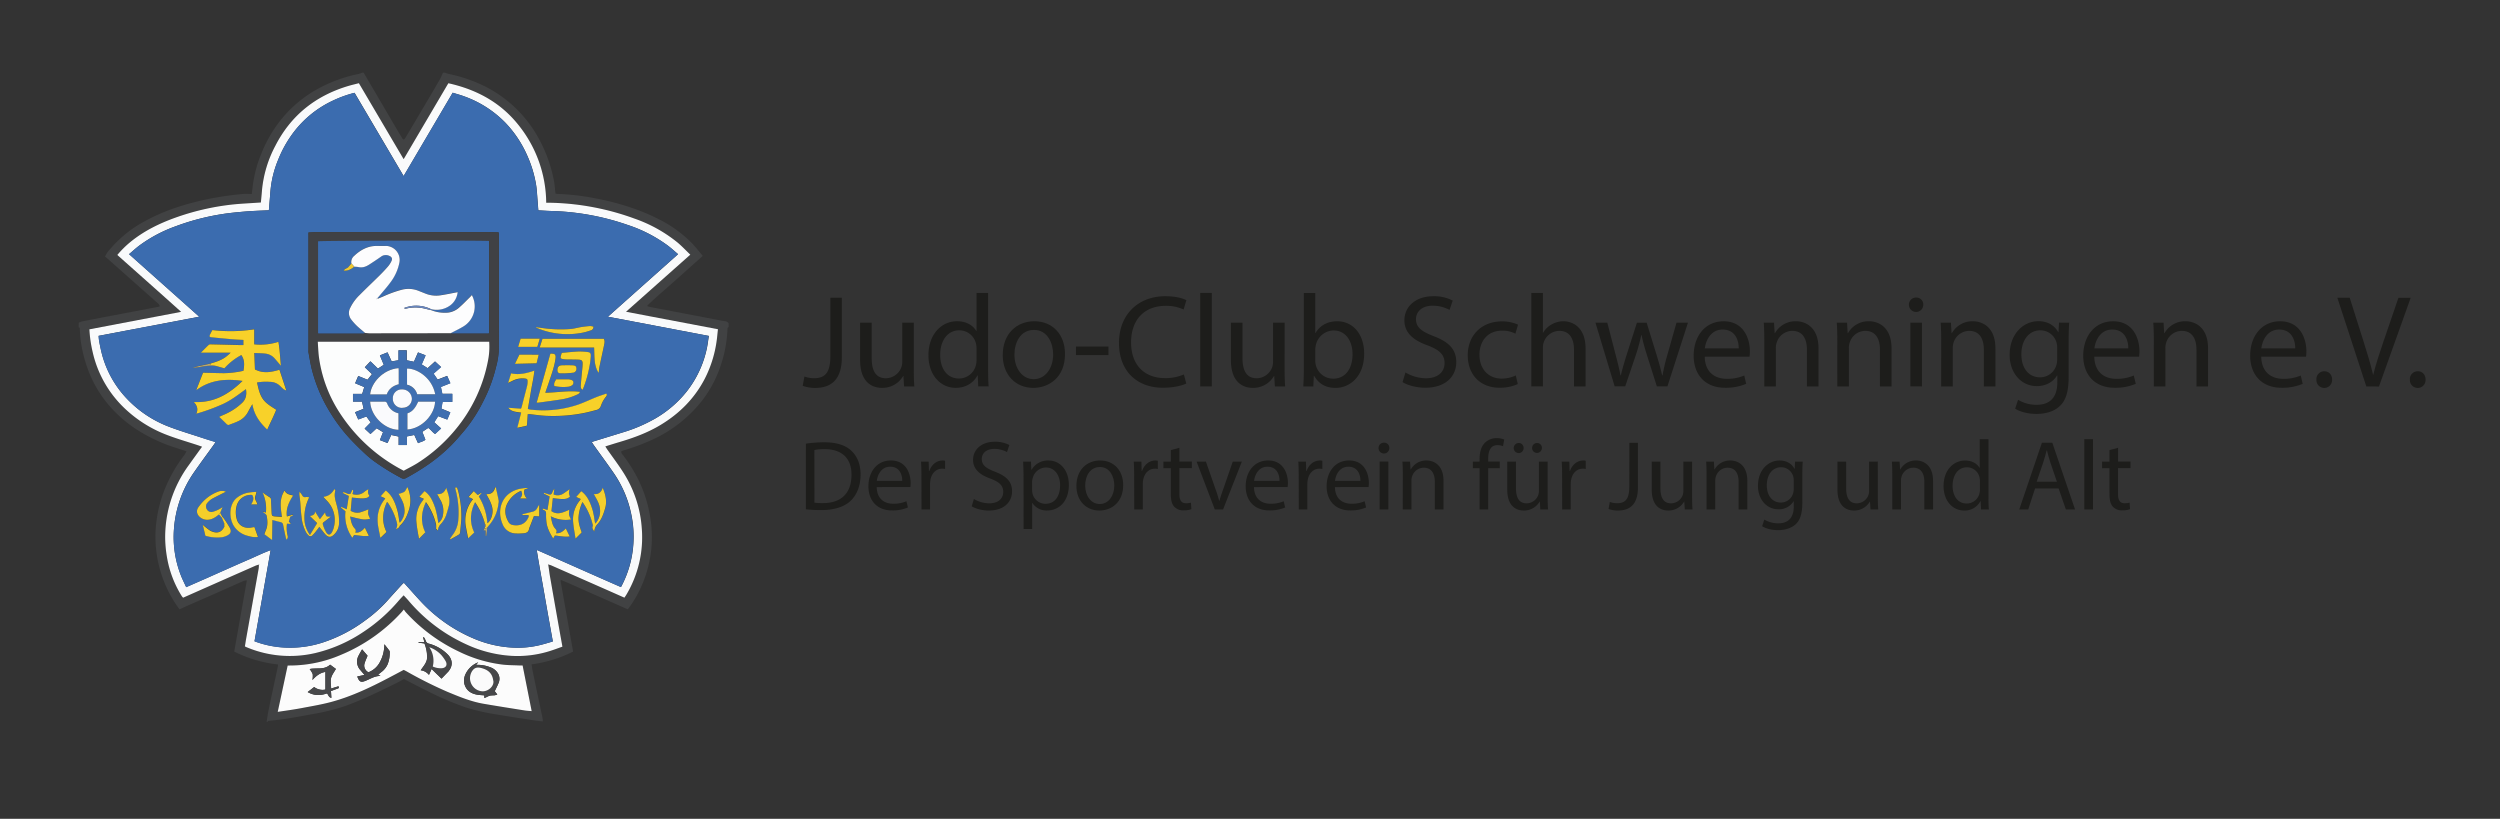 <svg id="Ebene_1" data-name="Ebene 1" xmlns="http://www.w3.org/2000/svg" viewBox="0 0 1460.93 478.48"><rect x="0" y="0" width="1460.93" height="478.48" fill="#333333" stroke="none"/><defs><style>.cls-1{fill:#1d1d1b;}.cls-2{fill:#414243;}.cls-3{fill:#f9fafb;}.cls-4{fill:#fcfcfc;}.cls-5{fill:#3b6caf;}.cls-6{fill:#454548;}.cls-7{fill:#464749;}.cls-8{fill:#48494b;}.cls-9{fill:#404144;}.cls-10{fill:#f8d129;}.cls-11{fill:#f7d129;}.cls-12{fill:#f2cd2f;}.cls-13{fill:#f4cf2d;}.cls-14{fill:#f3ce2e;}.cls-15{fill:#f4cf2a;}.cls-16{fill:#f5cf2a;}.cls-17{fill:#eeca35;}.cls-18{fill:#b9a86d;}.cls-19{fill:#fbfbfb;}.cls-20{fill:#fcfdfd;}.cls-21{fill:#fdfdfe;}.cls-22{fill:#6886bf;}.cls-23{fill:#3f6fb1;}.cls-24{fill:#fafafd;}.cls-25{fill:#fbfcfd;}</style></defs><title>Zeichenfläche 1</title><path class="cls-1" d="M485.25,174h6.69v34.7c0,13.77-6.77,18-15.7,18a21.68,21.68,0,0,1-7.16-1.23l1-5.46a16,16,0,0,0,5.62,1c6,0,9.54-2.69,9.54-12.85Z"/><path class="cls-1" d="M534,215.66c0,3.85.08,7.23.31,10.16h-6l-.38-6.08h-.15a14,14,0,0,1-12.31,6.92c-5.85,0-12.85-3.23-12.85-16.31V188.57h6.77v20.62c0,7.08,2.16,11.85,8.31,11.85a9.79,9.79,0,0,0,8.93-6.16,9.89,9.89,0,0,0,.62-3.46V188.57H534Z"/><path class="cls-1" d="M577.43,171.18v45c0,3.31.08,7.08.31,9.62h-6.08l-.31-6.46h-.15c-2.08,4.16-6.62,7.31-12.7,7.31-9,0-15.93-7.62-15.93-18.93-.08-12.39,7.62-20,16.7-20,5.7,0,9.54,2.69,11.24,5.69h.15V171.18Zm-6.77,32.55a12,12,0,0,0-.31-2.85,10,10,0,0,0-9.77-7.85c-7,0-11.16,6.16-11.16,14.39,0,7.54,3.69,13.77,11,13.77a10.18,10.18,0,0,0,9.93-8.08,11.8,11.8,0,0,0,.31-2.92Z"/><path class="cls-1" d="M622.36,206.89c0,13.77-9.54,19.78-18.54,19.78-10.08,0-17.85-7.39-17.85-19.16,0-12.47,8.16-19.78,18.47-19.78C615.13,187.73,622.36,195.5,622.36,206.89Zm-29.55.38c0,8.16,4.69,14.31,11.31,14.31,6.46,0,11.31-6.08,11.31-14.47,0-6.31-3.15-14.31-11.16-14.31S592.81,200.19,592.81,207.27Z"/><path class="cls-1" d="M647.75,202.5v5h-19v-5Z"/><path class="cls-1" d="M693.22,224.12c-2.46,1.23-7.39,2.46-13.7,2.46-14.62,0-25.62-9.23-25.62-26.24,0-16.24,11-27.24,27.08-27.24,6.46,0,10.54,1.38,12.31,2.31l-1.62,5.46a24.38,24.38,0,0,0-10.46-2.15c-12.16,0-20.24,7.77-20.24,21.39,0,12.7,7.31,20.85,19.93,20.85a26.79,26.79,0,0,0,10.93-2.15Z"/><path class="cls-1" d="M701.37,171.18h6.77v54.63h-6.77Z"/><path class="cls-1" d="M750.69,215.66c0,3.85.08,7.23.31,10.16h-6l-.38-6.08h-.15a14,14,0,0,1-12.31,6.92c-5.85,0-12.85-3.23-12.85-16.31V188.57h6.77v20.62c0,7.08,2.16,11.85,8.31,11.85a9.79,9.79,0,0,0,8.93-6.16,9.89,9.89,0,0,0,.62-3.46V188.57h6.77Z"/><path class="cls-1" d="M761.61,225.82c.15-2.54.31-6.31.31-9.62v-45h6.69v23.39h.16c2.39-4.15,6.69-6.85,12.7-6.85,9.23,0,15.77,7.69,15.7,19,0,13.31-8.39,19.93-16.7,19.93-5.39,0-9.7-2.08-12.47-7h-.23l-.31,6.16Zm7-14.93a12.68,12.68,0,0,0,.31,2.46,10.45,10.45,0,0,0,10.16,7.93c7.08,0,11.31-5.77,11.31-14.31,0-7.46-3.85-13.85-11.08-13.85A10.79,10.79,0,0,0,769,201.42a13.34,13.34,0,0,0-.39,2.77Z"/><path class="cls-1" d="M821.31,217.66a23.73,23.73,0,0,0,12,3.39c6.85,0,10.85-3.62,10.85-8.85,0-4.85-2.77-7.62-9.77-10.31-8.46-3-13.7-7.39-13.7-14.7,0-8.08,6.69-14.08,16.77-14.08a23.56,23.56,0,0,1,11.47,2.54l-1.85,5.46a20.66,20.66,0,0,0-9.85-2.46c-7.08,0-9.77,4.23-9.77,7.77,0,4.85,3.15,7.23,10.31,10C846.55,199.81,851,204,851,211.66c0,8-5.93,14.93-18.16,14.93-5,0-10.46-1.46-13.23-3.31Z"/><path class="cls-1" d="M886.95,224.43a24.94,24.94,0,0,1-10.7,2.15c-11.23,0-18.54-7.62-18.54-19s7.85-19.78,20-19.78a22.65,22.65,0,0,1,9.39,1.92L885.56,195a15.71,15.71,0,0,0-7.85-1.77c-8.54,0-13.16,6.31-13.16,14.08,0,8.62,5.54,13.93,12.93,13.93a19.23,19.23,0,0,0,8.31-1.85Z"/><path class="cls-1" d="M894.87,171.18h6.77v23.24h.15a12.57,12.57,0,0,1,4.85-4.77,13.94,13.94,0,0,1,6.92-1.92c5,0,13,3.08,13,15.93v22.16H919.8V204.42c0-6-2.23-11.08-8.62-11.08a9.73,9.73,0,0,0-9.08,6.77,8.21,8.21,0,0,0-.46,3.23v22.47h-6.77Z"/><path class="cls-1" d="M939.26,188.57l4.92,18.93c1.08,4.15,2.08,8,2.77,11.85h.23c.85-3.77,2.08-7.77,3.31-11.77l6.08-19h5.69L968,207.19c1.38,4.46,2.46,8.39,3.31,12.16h.23a112.05,112.05,0,0,1,2.85-12.08l5.31-18.7h6.69l-12,37.24h-6.16L962.58,208a124,124,0,0,1-3.31-12.23h-.15a110.08,110.08,0,0,1-3.39,12.31l-6,17.7h-6.16l-11.24-37.24Z"/><path class="cls-1" d="M996.2,208.43c.15,9.16,6,12.93,12.77,12.93a24.48,24.48,0,0,0,10.31-1.92l1.15,4.85a30.16,30.16,0,0,1-12.39,2.31c-11.47,0-18.31-7.54-18.31-18.77s6.62-20.08,17.47-20.08c12.16,0,15.39,10.7,15.39,17.54a25.39,25.39,0,0,1-.23,3.15Zm19.85-4.85c.08-4.31-1.77-11-9.39-11-6.85,0-9.85,6.31-10.39,11Z"/><path class="cls-1" d="M1031,198.65c0-3.85-.08-7-.31-10.08h6l.38,6.16h.15a13.7,13.7,0,0,1,12.31-7c5.15,0,13.16,3.08,13.16,15.85v22.24h-6.77V204.35c0-6-2.23-11-8.62-11a9.62,9.62,0,0,0-9.08,6.93,9.73,9.73,0,0,0-.46,3.15v22.39H1031Z"/><path class="cls-1" d="M1073.67,198.65c0-3.85-.08-7-.31-10.08h6l.38,6.16h.15a13.7,13.7,0,0,1,12.31-7c5.15,0,13.16,3.08,13.16,15.85v22.24h-6.77V204.35c0-6-2.23-11-8.62-11a9.62,9.62,0,0,0-9.08,6.93,9.73,9.73,0,0,0-.46,3.15v22.39h-6.77Z"/><path class="cls-1" d="M1123.91,178.11a4.19,4.19,0,0,1-8.39,0,4.13,4.13,0,0,1,4.23-4.23A4,4,0,0,1,1123.91,178.11Zm-7.54,47.71V188.57h6.77v37.24Z"/><path class="cls-1" d="M1134.38,198.65c0-3.85-.08-7-.31-10.08h6l.38,6.16h.15a13.7,13.7,0,0,1,12.31-7c5.15,0,13.16,3.08,13.16,15.85v22.24h-6.77V204.35c0-6-2.23-11-8.62-11a9.62,9.62,0,0,0-9.08,6.93,9.73,9.73,0,0,0-.46,3.15v22.39h-6.77Z"/><path class="cls-1" d="M1209.16,188.57c-.15,2.69-.31,5.69-.31,10.23v21.62c0,8.54-1.69,13.77-5.31,17-3.62,3.39-8.85,4.46-13.54,4.46-4.46,0-9.39-1.08-12.39-3.08l1.69-5.16a21,21,0,0,0,10.93,2.92c6.92,0,12-3.62,12-13v-4.16h-.15c-2.08,3.46-6.08,6.23-11.85,6.23-9.23,0-15.85-7.85-15.85-18.16,0-12.62,8.23-19.78,16.77-19.78,6.46,0,10,3.39,11.62,6.46h.15l.31-5.62Zm-7,14.7a9.64,9.64,0,0,0-.39-3.08,9.75,9.75,0,0,0-9.46-7.16c-6.46,0-11.08,5.46-11.08,14.08,0,7.31,3.69,13.39,11,13.39a9.9,9.9,0,0,0,9.39-6.93,11.76,11.76,0,0,0,.54-3.62Z"/><path class="cls-1" d="M1223.85,208.43c.15,9.16,6,12.93,12.77,12.93a24.48,24.48,0,0,0,10.31-1.92l1.15,4.85a30.16,30.16,0,0,1-12.39,2.31c-11.47,0-18.31-7.54-18.31-18.77s6.62-20.08,17.47-20.08c12.16,0,15.39,10.7,15.39,17.54a25.39,25.39,0,0,1-.23,3.15Zm19.85-4.85c.08-4.31-1.77-11-9.39-11-6.85,0-9.85,6.31-10.39,11Z"/><path class="cls-1" d="M1258.63,198.65c0-3.85-.08-7-.31-10.08h6l.38,6.16h.15a13.7,13.7,0,0,1,12.31-7c5.15,0,13.16,3.08,13.16,15.85v22.24h-6.77V204.35c0-6-2.23-11-8.62-11a9.62,9.62,0,0,0-9.08,6.93,9.73,9.73,0,0,0-.46,3.15v22.39h-6.77Z"/><path class="cls-1" d="M1321.41,208.43c.15,9.16,6,12.93,12.77,12.93a24.48,24.48,0,0,0,10.31-1.92l1.15,4.85a30.16,30.16,0,0,1-12.39,2.31c-11.47,0-18.31-7.54-18.31-18.77s6.62-20.08,17.47-20.08c12.16,0,15.39,10.7,15.39,17.54a25.39,25.39,0,0,1-.23,3.15Zm19.85-4.85c.08-4.31-1.77-11-9.39-11-6.85,0-9.85,6.31-10.39,11Z"/><path class="cls-1" d="M1353.65,221.81a4.55,4.55,0,0,1,4.62-4.85c2.69,0,4.54,2,4.54,4.85a4.59,4.59,0,1,1-9.16,0Z"/><path class="cls-1" d="M1382.81,225.82,1365.88,174h7.23l8.08,25.55c2.23,7,4.16,13.31,5.54,19.39h.15c1.46-6,3.62-12.54,5.93-19.31l8.77-25.62h7.16l-18.54,51.86Z"/><path class="cls-1" d="M1408.27,221.81a4.55,4.55,0,0,1,4.62-4.85c2.69,0,4.54,2,4.54,4.85a4.59,4.59,0,1,1-9.16,0Z"/><path class="cls-1" d="M470.93,259.27a72,72,0,0,1,10.7-.81c7.23,0,12.37,1.68,15.78,4.86s5.49,7.69,5.49,14-2,11.56-5.61,15.15-9.65,5.61-17.23,5.61a81.12,81.12,0,0,1-9.14-.46Zm5,34.46A31.73,31.73,0,0,0,481,294c10.75,0,16.59-6,16.59-16.54.06-9.19-5.15-15-15.78-15a28.56,28.56,0,0,0-5.9.52Z"/><path class="cls-1" d="M512.33,284.65c.12,6.88,4.51,9.71,9.6,9.71a18.41,18.41,0,0,0,7.75-1.45l.87,3.64a22.68,22.68,0,0,1-9.31,1.73c-8.61,0-13.76-5.67-13.76-14.11s5-15.09,13.12-15.09c9.14,0,11.56,8,11.56,13.18a19.23,19.23,0,0,1-.17,2.37ZM527.24,281c.06-3.24-1.33-8.27-7.05-8.27-5.15,0-7.4,4.74-7.81,8.27Z"/><path class="cls-1" d="M538.46,278.46c0-3.3-.06-6.13-.23-8.73h4.45l.17,5.49h.23c1.27-3.76,4.34-6.13,7.75-6.13a5.5,5.5,0,0,1,1.45.17v4.8a7.63,7.63,0,0,0-1.73-.17c-3.58,0-6.13,2.72-6.82,6.53a14.31,14.31,0,0,0-.23,2.37v14.92h-5Z"/><path class="cls-1" d="M569.11,291.59a17.82,17.82,0,0,0,9,2.54c5.15,0,8.15-2.72,8.15-6.65,0-3.64-2.08-5.72-7.34-7.75-6.36-2.25-10.29-5.55-10.29-11,0-6.07,5-10.58,12.6-10.58a17.72,17.72,0,0,1,8.62,1.91l-1.39,4.11a15.52,15.52,0,0,0-7.4-1.85c-5.32,0-7.34,3.18-7.34,5.84,0,3.64,2.37,5.43,7.75,7.52,6.59,2.54,9.95,5.72,9.95,11.45,0,6-4.45,11.22-13.65,11.22-3.76,0-7.86-1.1-9.94-2.49Z"/><path class="cls-1" d="M598.13,278.87c0-3.58-.12-6.48-.23-9.14h4.57l.23,4.8h.12a11,11,0,0,1,9.94-5.43c6.76,0,11.85,5.72,11.85,14.22,0,10.06-6.13,15-12.72,15a9.81,9.81,0,0,1-8.61-4.39h-.12v15.21h-5Zm5,7.46a11.45,11.45,0,0,0,.23,2.08,7.85,7.85,0,0,0,7.63,6c5.38,0,8.5-4.39,8.5-10.81,0-5.61-2.95-10.41-8.33-10.41a8.12,8.12,0,0,0-7.69,6.3,8.27,8.27,0,0,0-.35,2.08Z"/><path class="cls-1" d="M656.36,283.49c0,10.35-7.17,14.86-13.93,14.86-7.57,0-13.41-5.55-13.41-14.4,0-9.37,6.13-14.86,13.88-14.86C650.92,269.09,656.36,274.93,656.36,283.49Zm-22.2.29c0,6.13,3.53,10.76,8.5,10.76s8.5-4.57,8.5-10.87c0-4.74-2.37-10.75-8.38-10.75S634.15,278.46,634.15,283.78Z"/><path class="cls-1" d="M662.77,278.46c0-3.3-.06-6.13-.23-8.73H667l.17,5.49h.23c1.27-3.76,4.34-6.13,7.75-6.13a5.49,5.49,0,0,1,1.45.17v4.8a7.63,7.63,0,0,0-1.73-.17c-3.58,0-6.13,2.72-6.82,6.53a14.31,14.31,0,0,0-.23,2.37v14.92h-5Z"/><path class="cls-1" d="M689.2,261.69v8h7.28v3.87H689.2v15.09c0,3.47,1,5.43,3.82,5.43a11.31,11.31,0,0,0,2.95-.35l.23,3.82a12.45,12.45,0,0,1-4.51.69,7.05,7.05,0,0,1-5.49-2.14c-1.45-1.5-2-4-2-7.28V273.6h-4.34v-3.87h4.34V263Z"/><path class="cls-1" d="M704.69,269.73l5.49,15.73a71.91,71.91,0,0,1,2.25,7.17h.17c.64-2.31,1.45-4.63,2.37-7.17l5.43-15.73h5.32l-11,28H709.9l-10.64-28Z"/><path class="cls-1" d="M732.79,284.65c.12,6.88,4.51,9.71,9.6,9.71a18.41,18.41,0,0,0,7.75-1.45l.87,3.64a22.68,22.68,0,0,1-9.31,1.73c-8.61,0-13.76-5.67-13.76-14.11s5-15.09,13.12-15.09c9.14,0,11.56,8,11.56,13.18a19.23,19.23,0,0,1-.17,2.37ZM747.71,281c.06-3.24-1.33-8.27-7.05-8.27-5.15,0-7.4,4.74-7.81,8.27Z"/><path class="cls-1" d="M758.93,278.46c0-3.3-.06-6.13-.23-8.73h4.45l.17,5.49h.23c1.27-3.76,4.34-6.13,7.75-6.13a5.49,5.49,0,0,1,1.45.17v4.8a7.63,7.63,0,0,0-1.73-.17c-3.58,0-6.13,2.72-6.82,6.53a14.31,14.31,0,0,0-.23,2.37v14.92h-5Z"/><path class="cls-1" d="M780.09,284.65c.12,6.88,4.51,9.71,9.6,9.71a18.41,18.41,0,0,0,7.75-1.45l.87,3.64a22.68,22.68,0,0,1-9.31,1.73c-8.61,0-13.76-5.67-13.76-14.11s5-15.09,13.12-15.09c9.14,0,11.56,8,11.56,13.18a19.23,19.23,0,0,1-.17,2.37ZM795,281c.06-3.24-1.33-8.27-7.05-8.27-5.15,0-7.4,4.74-7.81,8.27Z"/><path class="cls-1" d="M811.89,261.87a3.15,3.15,0,0,1-6.3,0,3.1,3.1,0,0,1,3.18-3.18A3,3,0,0,1,811.89,261.87Zm-5.67,35.85v-28h5.09v28Z"/><path class="cls-1" d="M819.76,277.3c0-2.89-.06-5.26-.23-7.57H824l.29,4.62h.12a10.29,10.29,0,0,1,9.25-5.26c3.87,0,9.89,2.31,9.89,11.91v16.71h-5.09V281.58c0-4.51-1.68-8.27-6.48-8.27a7.23,7.23,0,0,0-6.82,5.2,7.31,7.31,0,0,0-.35,2.37v16.82h-5.09Z"/><path class="cls-1" d="M864.62,297.71V273.6h-3.93v-3.87h3.93V268.4c0-3.93.87-7.52,3.24-9.77a9.73,9.73,0,0,1,6.82-2.6,11.8,11.8,0,0,1,4.34.81l-.69,3.93a7.59,7.59,0,0,0-3.24-.64c-4.34,0-5.43,3.82-5.43,8.09v1.5h6.76v3.87h-6.76v24.11Z"/><path class="cls-1" d="M904.4,290.08c0,2.89.06,5.43.23,7.63h-4.51l-.29-4.57h-.12a10.53,10.53,0,0,1-9.25,5.2c-4.39,0-9.66-2.43-9.66-12.26V269.73h5.09v15.5c0,5.32,1.62,8.9,6.24,8.9a7.35,7.35,0,0,0,6.71-4.63,7.43,7.43,0,0,0,.46-2.6V269.73h5.09Zm-19.83-28.27a3,3,0,0,1,2.95-2.95,2.83,2.83,0,0,1,2.83,2.95,2.86,2.86,0,0,1-2.83,2.95A2.92,2.92,0,0,1,884.57,261.81Zm10.75,0a2.91,2.91,0,0,1,2.89-2.95,2.83,2.83,0,0,1,2.83,2.95,2.86,2.86,0,1,1-5.72,0Z"/><path class="cls-1" d="M912.85,278.46c0-3.3-.06-6.13-.23-8.73h4.45l.17,5.49h.23c1.27-3.76,4.34-6.13,7.75-6.13a5.5,5.5,0,0,1,1.45.17v4.8a7.63,7.63,0,0,0-1.73-.17c-3.58,0-6.13,2.72-6.82,6.53a14.31,14.31,0,0,0-.23,2.37v14.92h-5Z"/><path class="cls-1" d="M952.16,258.75h5v26.08c0,10.35-5.09,13.53-11.8,13.53a16.28,16.28,0,0,1-5.38-.93l.75-4.11a12,12,0,0,0,4.22.75c4.51,0,7.17-2,7.17-9.66Z"/><path class="cls-1" d="M988.82,290.08c0,2.89.06,5.43.23,7.63h-4.51l-.29-4.57h-.12a10.53,10.53,0,0,1-9.25,5.2c-4.39,0-9.66-2.43-9.66-12.26V269.73h5.09v15.5c0,5.32,1.62,8.9,6.24,8.9a7.35,7.35,0,0,0,6.71-4.63,7.43,7.43,0,0,0,.46-2.6V269.73h5.09Z"/><path class="cls-1" d="M997.26,277.3c0-2.89-.06-5.26-.23-7.57h4.51l.29,4.62h.12a10.29,10.29,0,0,1,9.25-5.26c3.87,0,9.89,2.31,9.89,11.91v16.71H1016V281.58c0-4.51-1.68-8.27-6.48-8.27a7.23,7.23,0,0,0-6.82,5.2,7.31,7.31,0,0,0-.35,2.37v16.82h-5.09Z"/><path class="cls-1" d="M1053.46,269.73c-.12,2-.23,4.28-.23,7.69v16.25c0,6.42-1.27,10.35-4,12.78s-6.65,3.35-10.18,3.35c-3.35,0-7.05-.81-9.31-2.31l1.27-3.87a15.78,15.78,0,0,0,8.21,2.2c5.2,0,9-2.72,9-9.77v-3.12h-.11a10,10,0,0,1-8.9,4.68c-6.94,0-11.91-5.9-11.91-13.65,0-9.48,6.19-14.86,12.6-14.86,4.86,0,7.52,2.54,8.73,4.86h.12l.23-4.22Zm-5.26,11a7.24,7.24,0,0,0-.29-2.31,7.33,7.33,0,0,0-7.11-5.38c-4.86,0-8.33,4.11-8.33,10.58,0,5.49,2.78,10.06,8.27,10.06a7.44,7.44,0,0,0,7.05-5.2,8.85,8.85,0,0,0,.41-2.72Z"/><path class="cls-1" d="M1097.35,290.08c0,2.89.06,5.43.23,7.63h-4.51l-.29-4.57h-.12a10.53,10.53,0,0,1-9.25,5.2c-4.39,0-9.66-2.43-9.66-12.26V269.73h5.09v15.5c0,5.32,1.62,8.9,6.24,8.9a7.35,7.35,0,0,0,6.71-4.63,7.43,7.43,0,0,0,.46-2.6V269.73h5.09Z"/><path class="cls-1" d="M1105.79,277.3c0-2.89-.06-5.26-.23-7.57h4.51l.29,4.62h.12a10.29,10.29,0,0,1,9.25-5.26c3.87,0,9.89,2.31,9.89,11.91v16.71h-5.09V281.58c0-4.51-1.68-8.27-6.48-8.27a7.23,7.23,0,0,0-6.82,5.2,7.31,7.31,0,0,0-.35,2.37v16.82h-5.09Z"/><path class="cls-1" d="M1162,256.66v33.82c0,2.49.06,5.32.23,7.23h-4.57l-.23-4.86h-.12a10.35,10.35,0,0,1-9.54,5.49c-6.76,0-12-5.72-12-14.22-.06-9.31,5.72-15,12.55-15,4.28,0,7.17,2,8.44,4.28h.12V256.66ZM1157,281.12a9,9,0,0,0-.23-2.14,7.48,7.48,0,0,0-7.34-5.9c-5.26,0-8.38,4.63-8.38,10.81,0,5.67,2.78,10.35,8.27,10.35a7.65,7.65,0,0,0,7.46-6.07,8.9,8.9,0,0,0,.23-2.2Z"/><path class="cls-1" d="M1189.23,285.46l-4,12.26H1180l13.24-39h6.07l13.3,39h-5.38L1203,285.46Zm12.78-3.93-3.82-11.22c-.87-2.54-1.45-4.86-2-7.11H1196c-.58,2.31-1.22,4.68-2,7.05l-3.82,11.27Z"/><path class="cls-1" d="M1218,256.66h5.09v41.05H1218Z"/><path class="cls-1" d="M1237.74,261.69v8H1245v3.87h-7.28v15.09c0,3.47,1,5.43,3.82,5.43a11.31,11.31,0,0,0,2.95-.35l.23,3.82a12.45,12.45,0,0,1-4.51.69,7.05,7.05,0,0,1-5.49-2.14c-1.45-1.5-2-4-2-7.28V273.6h-4.34v-3.87h4.34V263Z"/><path class="cls-2" d="M46,188.61a11,11,0,0,1,2-.8q12.32-2.4,24.65-4.73l19.76-3.76a7.89,7.89,0,0,0,.94-.31c-.25-1.37-1.36-2-2.17-2.7-4-3.6-8-7.1-12-10.66Q70.55,158,62,150.4a6.83,6.83,0,0,0-.63-.44,15.45,15.45,0,0,1,3.18-4.6,68.94,68.94,0,0,1,19.91-16c11.75-6.5,24.42-10.4,37.48-13.11a188.6,188.6,0,0,1,19.94-2.89c1.7-.17,3.44,0,5.25,0,.28-2.28.51-4.34.8-6.39a72.86,72.86,0,0,1,4.66-16.88A78.93,78.93,0,0,1,161.88,73a72.53,72.53,0,0,1,21-19.44A84.28,84.28,0,0,1,209.6,43.2a19.36,19.36,0,0,0,2.17-.73h.74l2.78,4.76,7.36,12.55,8.85,15.09q1.78,3,3.6,6c.51.83.94.84,1.51.11a7.26,7.26,0,0,0,.52-.76l9-15.24c3.55-6,7.12-12,10.64-18.1.82-1.41,1.43-2.94,2.14-4.42H260a15.24,15.24,0,0,0,2,.7,86.51,86.51,0,0,1,21.23,7.24,73.09,73.09,0,0,1,30.23,28.14,83.18,83.18,0,0,1,10.22,27c.49,2.47.62,5,.93,7.61a10,10,0,0,0,1.2.17A138.5,138.5,0,0,1,348.36,116a149.79,149.79,0,0,1,20.87,5.48,117.34,117.34,0,0,1,15.82,6.66,72.59,72.59,0,0,1,19.32,14c2.2,2.3,4.14,4.84,6.31,7.4-5.6,5-11,9.81-16.42,14.66s-10.83,9.38-16,14.36l.21.46c.87.2,1.74.43,2.62.6l36.63,7c2,.38,4,.83,6,1.09a2.7,2.7,0,0,1,2.06,1.24v2.23c-.75.18-.65.8-.68,1.34A74.92,74.92,0,0,1,421,214.07a69.16,69.16,0,0,1-10.53,19.79,77.94,77.94,0,0,1-28.6,22.77,125.61,125.61,0,0,1-17.25,6.51c-.52.16-1,.35-1.51.51-.27,1.19.59,1.82,1.1,2.51A88.14,88.14,0,0,1,373,280.24,78,78,0,0,1,380.24,304a70.41,70.41,0,0,1-4.3,35.92,67,67,0,0,1-7.49,14c-.5.69-1,1.37-1.6,2.15-6.56-2.89-13.07-5.78-19.6-8.64s-12.83-5.8-19.34-8.48l-.35.39,7.32,41.44a76.22,76.22,0,0,1-24.23,7.45c.21,1.39.35,2.65.61,3.89,1.91,9.15,3.86,18.3,5.77,27.45a17,17,0,0,1,.18,2c-1.4-.16-2.82-.26-4.21-.48-7.78-1.2-15.58-2.33-23.34-3.68a123.05,123.05,0,0,1-17.44-4A178.47,178.47,0,0,1,250,403.92c-4.65-2.26-9.23-4.69-13.92-7.09-1.76.93-3.52,1.92-5.33,2.8-5.6,2.72-11.18,5.49-16.85,8-4,1.82-8.17,3.45-12.33,5a124.74,124.74,0,0,1-19.35,4.74c-8.34,1.58-16.7,3.12-25.17,3.89-.31,0-.59.4-.89.62h-.37c.41-2.47.75-5,1.26-7.42,1.72-8.25,3.51-16.49,5.27-24.73a13.28,13.28,0,0,0,.13-1.43,75.15,75.15,0,0,1-25.56-7.53l7.36-41.65a8.52,8.52,0,0,0-1.83.33c-5.7,2.51-11.37,5.07-17.06,7.58-4.84,2.14-9.7,4.24-14.55,6.37-1.91.84-3.81,1.73-5.84,2.66-.32-.39-.64-.73-.91-1.11a71.41,71.41,0,0,1-13.13-45.09,76.67,76.67,0,0,1,6.16-25.91A84.2,84.2,0,0,1,107.68,266a18.58,18.58,0,0,0,1.28-2.32c-2.67-.85-5.07-1.6-7.46-2.39A94.21,94.21,0,0,1,78.37,250a74.94,74.94,0,0,1-13.85-12.18A68.17,68.17,0,0,1,51.82,217a79.77,79.77,0,0,1-4.65-18c-.29-2.07-.35-4.18-.53-6.27,0-.58.19-1.29-.67-1.52ZM151.31,329.93h0a16,16,0,0,1-.1,2.18q-3.61,20.31-7.25,40.61c-.3,1.68-.55,3.36-.82,5,.38.19.6.32.82.41a65.23,65.23,0,0,0,40.27,3.49,86,86,0,0,0,28-12.26,97.73,97.73,0,0,0,21-18.6c.83-1,1.73-1.87,2.68-2.89,1.09,1.2,2.08,2.21,3,3.29a96.37,96.37,0,0,0,33.25,25.24,73.14,73.14,0,0,0,26.53,6.87,62.89,62.89,0,0,0,22.66-2.8c2.45-.76,4.85-1.68,7.33-2.55-.54-3-1-5.71-1.51-8.44q-2.9-16.4-5.78-32.8c-.39-2.23-.63-4.48-.93-6.73a11.17,11.17,0,0,1,1.56.44l32.66,14.44,10.2,4.49c.43-.66.83-1.2,1.17-1.78a65.49,65.49,0,0,0,9-38.49,69.12,69.12,0,0,0-10.46-32.43c-3-4.86-6.54-9.44-9.83-14.14-.33-.48-.63-1-1-1.59,2.9-.9,5.6-1.76,8.31-2.56,8.37-2.47,16.51-5.48,24-10,11-6.62,19.76-15.34,25.71-26.79a68.87,68.87,0,0,0,6.9-21.38c.39-2.54.6-5.11.9-7.74l-53.7-10.24,37.47-33.36c-2.63-2.52-5-5-7.55-7.18-7.39-6.24-15.92-10.57-24.92-13.88a151.75,151.75,0,0,0-48.69-9.27h-3c-.39-17-5.65-32.11-16.06-45.28C292.57,59.86,278.49,52.29,262,48.64L235.88,93,209.68,48.6c-2.19.57-4.34,1.06-6.45,1.7-19,5.75-33.29,17.15-42.37,34.88a69.06,69.06,0,0,0-7.8,26.06c-.19,2.33-.42,4.65-.64,7.08l-1.94.12c-5.17.37-10.36.58-15.51,1.16a145.16,145.16,0,0,0-32.55,7.56c-9.54,3.45-18.61,7.94-26.54,14.47A56.87,56.87,0,0,0,68.54,149C81,160.09,93.35,171,105.8,182.2L52.21,192.4a75.57,75.57,0,0,0,2,13.39,65,65,0,0,0,17.36,31.54,73.62,73.62,0,0,0,26.29,16.91c5.93,2.25,12,4,18.08,6l2.18.74c-2.69,3.73-5.26,7.27-7.81,10.84a71.24,71.24,0,0,0-13.74,43.35,72.67,72.67,0,0,0,1,10.12,62.18,62.18,0,0,0,8.68,23,8.13,8.13,0,0,0,.79.94c14.2-6.28,28.3-12.52,42.41-18.74A17.74,17.74,0,0,1,151.31,329.93Zm11,86.1c5.09-.8,9.8-1.44,14.47-2.31,5.81-1.09,11.67-2.08,17.37-3.65,11.47-3.16,22.17-8.25,32.68-13.75,3.05-1.6,6.09-3.23,9.11-4.83.59.31,1.09.55,1.57.82a247.12,247.12,0,0,0,23.81,11.94c7,2.89,13.9,5.79,21.37,7.06,8,1.36,15.95,2.62,23.92,3.89,1.29.21,2.6.26,4.1.4l-5.3-26.7H303.3c-3.21-.15-6.43-.12-9.61-.5A79.77,79.77,0,0,1,268,380.65a99,99,0,0,1-30.74-22.82c-.4-.45-.72-1-1.22-1.65-.65.77-1,1.2-1.36,1.61a99.41,99.41,0,0,1-35.64,25,75.48,75.48,0,0,1-29.7,6.12h-1.17Z"/><path class="cls-3" d="M320.37,329.95c.38,2.22.62,4.48,1,6.71q2.86,16.4,5.78,32.8c.48,2.72,1,5.45,1.51,8.44-2.48.87-4.88,1.79-7.33,2.55a62.89,62.89,0,0,1-22.66,2.8,73.14,73.14,0,0,1-26.51-6.85,96.37,96.37,0,0,1-33.28-25.22c-.91-1.08-1.9-2.09-3-3.29-.94,1-1.85,1.92-2.68,2.89a97.73,97.73,0,0,1-21,18.6,86,86,0,0,1-28,12.26,65.23,65.23,0,0,1-40.27-3.49c-.23-.09-.44-.22-.82-.41.27-1.66.52-3.34.82-5q3.62-20.31,7.25-40.61a16,16,0,0,0,.1-2.18l.23-.09-.08-.13-.15.22a17.74,17.74,0,0,0-1.89.6C135.28,336.77,121.18,343,107,349.29a8.13,8.13,0,0,1-.79-.94,62.18,62.18,0,0,1-8.68-23,72.67,72.67,0,0,1-1-10.12,71.24,71.24,0,0,1,13.74-43.35c2.54-3.57,5.12-7.11,7.81-10.84l-2.18-.77c-6-2-12.15-3.73-18.08-6a73.62,73.62,0,0,1-26.29-16.91,65,65,0,0,1-17.36-31.54,75.57,75.57,0,0,1-1.94-13.37l53.6-10.21C93.36,171,81,160.09,68.55,149a56.87,56.87,0,0,1,7.33-7.33c7.91-6.53,16.94-11,26.53-14.45A145.16,145.16,0,0,1,135,119.61c5.15-.59,10.34-.79,15.51-1.16l1.94-.12c.22-2.43.46-4.75.64-7.08a69.06,69.06,0,0,1,7.81-26.06c9.08-17.74,23.41-29.13,42.37-34.88,2.11-.64,4.26-1.13,6.45-1.7L235.88,93,262,48.64c16.49,3.65,30.56,11.22,41.12,24.57a73.34,73.34,0,0,1,16.07,45.28h3a151.75,151.75,0,0,1,48.66,9.27,83.42,83.42,0,0,1,25,13.88c2.59,2.17,4.92,4.66,7.55,7.18l-37.55,33.36,53.71,10.22c-.3,2.63-.5,5.2-.9,7.74a68.87,68.87,0,0,1-6.9,21.38c-6,11.45-14.73,20.17-25.71,26.79-7.51,4.53-15.65,7.53-24,10-2.71.8-5.41,1.66-8.31,2.56.39.61.69,1.11,1,1.59,3.29,4.71,6.79,9.28,9.83,14.14A69.12,69.12,0,0,1,375.06,309a65.49,65.49,0,0,1-9,38.49c-.34.58-.73,1.12-1.17,1.78l-10.19-4.51L322,330.35a8.06,8.06,0,0,0-1.64-.42h.07c.07,0,0-.1,0-.16l-.23.07A.21.21,0,0,0,320.37,329.95Zm93.79-133.66-58.91-11.21,41-36.55c-2-1.69-3.76-3.31-5.66-4.77a82.94,82.94,0,0,0-23.71-12.29A147.92,147.92,0,0,0,322,123.29c-2.45-.06-4.89-.25-7.4-.38-.16-2.13-.29-4.1-.46-6.05-.25-2.95-.36-5.93-.84-8.84a69.53,69.53,0,0,0-5.1-16.94,66.36,66.36,0,0,0-12.84-19.34A63.47,63.47,0,0,0,271.2,56.29c-2.17-.8-4.41-1.4-6.65-2.1l-28.67,48.7L207.21,54.24a68.71,68.71,0,0,0-13.33,4.88A61.32,61.32,0,0,0,172,76.77a68.15,68.15,0,0,0-9.45,16.63,61.44,61.44,0,0,0-4.29,16.21c-.28,2.64-.46,5.28-.68,7.92l-.45,5.34c-4.65.23-9.15.34-13.63.72-4.85.41-9.71.86-14.51,1.66a138.62,138.62,0,0,0-26.4,7,82.49,82.49,0,0,0-21.47,11.48c-1.93,1.49-3.74,3.15-5.68,4.79l41,36.54-58.8,11.2c.09,1,.11,1.79.24,2.56.29,1.7.61,3.39,1,5.08a60,60,0,0,0,15.57,29.4,66.21,66.21,0,0,0,24.4,16.1c6.61,2.52,13.42,4.51,20.15,6.71,2.26.74,4.54,1.42,7,2.2-.52.75-.88,1.31-1.26,1.84-3.78,5.26-7.65,10.47-11.34,15.8a66.22,66.22,0,0,0-11.75,33.28,61.4,61.4,0,0,0,4.07,27c.89,2.28,2,4.47,3.09,6.85l12.35-5.43c4-1.79,8.11-3.62,12.17-5.42s8.23-3.65,12.36-5.43,8-3.71,12.48-5.36l-9.44,53.27a58.11,58.11,0,0,0,17.83,3.69,61.73,61.73,0,0,0,22.24-3,86.73,86.73,0,0,0,24.53-12.75A80.91,80.91,0,0,0,226,351.48q4.46-5,8.95-9.9a13.49,13.49,0,0,1,1.1-1l1.1,1.2c3.06,3.39,6.07,6.83,9.2,10.17a90.14,90.14,0,0,0,30,21,66.53,66.53,0,0,0,22.52,5.45,55.38,55.38,0,0,0,17.44-1.63c2.25-.58,4.47-1.27,6.77-1.93-1.61-9-3.23-17.79-4.74-26.58s-3.21-17.64-4.68-26.93c16.7,7.31,32.91,14.6,49.23,21.73a61.42,61.42,0,0,0,7.28-25.48,62.7,62.7,0,0,0-1.18-16.76,65.38,65.38,0,0,0-10-23.91c-3.86-5.66-8-11.16-11.94-16.74-.41-.57-.77-1.17-1.2-1.84.48-.2.69-.3.92-.37l17-5.23a90.17,90.17,0,0,0,18.86-8,64.86,64.86,0,0,0,18.64-15.9,61.25,61.25,0,0,0,12-26.17c.37-2,.63-4.07,1-6.37Z"/><path class="cls-4" d="M162.3,416l5.81-27.1h1.17a75.48,75.48,0,0,0,29.7-6.12,99.41,99.41,0,0,0,35.64-25c.37-.41.71-.84,1.36-1.61.5.68.82,1.21,1.22,1.65a99,99,0,0,0,30.74,22.82,79.77,79.77,0,0,0,25.74,7.73c3.18.38,6.41.35,9.61.5h2.11l5.3,26.7c-1.5-.14-2.81-.2-4.1-.4-8-1.27-16-2.53-23.92-3.89-7.47-1.27-14.42-4.17-21.37-7.06a247.12,247.12,0,0,1-23.81-11.94c-.49-.27-1-.51-1.57-.82-3,1.6-6.05,3.22-9.11,4.83-10.51,5.5-21.21,10.59-32.68,13.75-5.69,1.57-11.55,2.56-17.37,3.65C172.1,414.6,167.39,415.23,162.3,416Zm46.47-20.69c1.2,3.21,2.1,3.63,5,2.45l.68-.3c2.45-1,4.76-2.52,7.89-2.47L221,394.2c.62-.48,1.2-.93,1.76-1.39a11.59,11.59,0,0,0,3.8-4.71,18.13,18.13,0,0,0,1.2-6.7,2,2,0,0,0-.15-1.07c-.95-1.32-2-2.59-3-3.87a21.27,21.27,0,0,1-2.52,10.3,12.54,12.54,0,0,1-6,5.77,1.3,1.3,0,0,1-1.66-.27,4.27,4.27,0,0,1-1.34-4.7c.49-1.58,1.2-3.08,1.71-4.37l-3.19-3.72c-.76,1.35-1.42,2.45-2,3.58a7.3,7.3,0,0,0,1.06,8.59L213,394.4ZM258,396.57l4.11-4.23a3.66,3.66,0,0,0,.21-.31c2.84-3.62,1.73-7.29-.89-9.79a24.42,24.42,0,0,0-10.66-6.07,2.49,2.49,0,0,1-2-1.84,10,10,0,0,0-1.06-2l-.4.17.69,2.67h-3.34v.4l3.42.45a22.1,22.1,0,0,1,1.58,8.08c0,3-2.12,5.1-3.75,7.58a7.14,7.14,0,0,1,4.81,2.69l1.53-3.46Zm31.11,7.35c.77-1.64,1.61-3.22,2.27-4.87a6.1,6.1,0,0,0-.7-6,8.37,8.37,0,0,0-3.88-3,20.23,20.23,0,0,0-8.3-1.52c-.06,0-.12-.13-.19-.19l1.18-1.3a13.56,13.56,0,0,0-7.4,6.83,8.9,8.9,0,0,0-.72,5.75c1,3.79,3.74,5.65,7.41,6.32,1.38.25,2.8.28,4.26.41v1.56l1.24-.52a12,12,0,0,1,2.14-.91,25.72,25.72,0,0,1,2.58-.16,10.64,10.64,0,0,0,1.62-.46Zm-95.7-.09c1.28-.48,2.6-1,3.92-1.45.64-.23,1-.53.38-1.32l-4.25,1.3c0-2.16-.48-4.27,0-6.15s1.86-3.6,2.8-5.3l-3.38-2.51c-1.78,1.75-4.17,2.16-6.68,2.21-1.29,0-2.59.07-3.88.13a11.87,11.87,0,0,0-1.39.24,12.17,12.17,0,0,1,1.8,2.94,12,12,0,0,1-.18,3.47c2.19-2.46,4.49-4.26,7.6-4.76v10.32a8,8,0,0,1-6.57-1.49l-3.78,2.94c3.82,2.24,7.55,2.11,11.28.79.88.85.91,2.31,2.58,2.62Z"/><path class="cls-5" d="M414.16,196.29c-.37,2.3-.62,4.37-1,6.41a61.25,61.25,0,0,1-12,26.17,64.86,64.86,0,0,1-18.64,15.9,90.17,90.17,0,0,1-18.86,8l-17,5.23c-.23.07-.44.18-.92.37.44.67.8,1.27,1.2,1.84,4,5.58,8.07,11.08,11.94,16.74a65.38,65.38,0,0,1,10,23.91,62.7,62.7,0,0,1,1.18,16.76,61.42,61.42,0,0,1-7.23,25.47c-16.32-7.13-32.53-14.42-49.23-21.73,1.47,9.29,3.16,18.1,4.68,26.93s3.13,17.57,4.74,26.58c-2.3.66-4.52,1.35-6.77,1.93a55.38,55.38,0,0,1-17.48,1.6,66.53,66.53,0,0,1-22.51-5.52,90.14,90.14,0,0,1-30-21c-3.12-3.33-6.13-6.78-9.2-10.17l-1.1-1.2a13.49,13.49,0,0,0-1.1,1q-4.48,4.94-8.95,9.9a80.91,80.91,0,0,1-12.59,11.17,86.73,86.73,0,0,1-24.54,12.82,61.73,61.73,0,0,1-22.23,3.08,58.11,58.11,0,0,1-17.83-3.69l9.44-53.27c-4.52,1.64-8.45,3.62-12.48,5.36s-8.25,3.61-12.36,5.43-8.11,3.62-12.17,5.42-8.11,3.56-12.35,5.43c-1.08-2.38-2.21-4.57-3.09-6.85a61.4,61.4,0,0,1-4.07-27,66.22,66.22,0,0,1,11.75-33.25c3.69-5.33,7.55-10.54,11.34-15.8.39-.54.75-1.09,1.26-1.84-2.5-.78-4.78-1.46-7-2.2-6.77-2.3-13.59-4.29-20.16-6.82a66.21,66.21,0,0,1-24.4-16.1,60,60,0,0,1-15.6-29.38c-.37-1.68-.69-3.38-1-5.08-.13-.78-.15-1.57-.24-2.56l58.8-11.2-41-36.54c1.94-1.65,3.75-3.3,5.68-4.79a82.49,82.49,0,0,1,21.5-11.48,138.62,138.62,0,0,1,26.4-7c4.79-.8,9.66-1.25,14.51-1.66,4.48-.38,9-.48,13.63-.72l.45-5.34c.22-2.64.4-5.29.68-7.92a61.44,61.44,0,0,1,4.29-16.23,68.15,68.15,0,0,1,9.49-16.68,61.32,61.32,0,0,1,21.81-17.6,68.71,68.71,0,0,1,13.29-4.88l28.71,48.65,28.7-48.71c2.23.7,4.48,1.3,6.65,2.1a63.47,63.47,0,0,1,24.12,15.45,66.36,66.36,0,0,1,12.83,19.35,69.53,69.53,0,0,1,5.1,16.94c.48,2.91.59,5.89.84,8.84.17,2,.3,3.92.46,6.05,2.51.13,5,.32,7.4.38a147.92,147.92,0,0,1,44.9,8.18,82.94,82.94,0,0,1,23.73,12.29c1.9,1.46,3.67,3.08,5.66,4.77l-41,36.55ZM131,308c-1.1,2.11-2.76,3.38-5.21,3a8.4,8.4,0,0,1-3.24-1.21,45.17,45.17,0,0,1-4-3.21L120,313a23.71,23.71,0,0,0,9.33.91,9.76,9.76,0,0,0,3.34-1c2.13-1,2.72-2.45,1.64-4.52a70.36,70.36,0,0,0-3.88-6l-.31-.35-.25-.28-1.27-2.33L130,296.4a17.66,17.66,0,0,1-2,1.28,19.79,19.79,0,0,1-3.75,1.49,3,3,0,0,1-3.51-1.77,3.15,3.15,0,0,1,.63-3.76,10.63,10.63,0,0,1,2.36-2.06c2.31-1.29,4.7-2.43,7.06-3.63l1.21-.61a6,6,0,0,0-4.33-.12,23.8,23.8,0,0,0-7.61,4.5,26.77,26.77,0,0,0-4.15,4.68,4,4,0,0,0,.27,5.13,6.47,6.47,0,0,0,5.64,2.14c2.47-.23,4.34-1.62,6.16-3.12l1.8,2,1.23,2.87Zm173.16-16.69H308a5.15,5.15,0,0,1-1.46-5.18l2.45-.94a23.13,23.13,0,0,0-3.71.24c-11.48,1.56-15.51,12.11-11.35,21.3a8.3,8.3,0,0,0,6.9,5,30.19,30.19,0,0,0,5-.06c1.7-.09,3.13-.59,3.41-2.61a6.56,6.56,0,0,1,.51-1.38l2.38-6.13,3.06.23V295a17.42,17.42,0,0,0-1.1,1.77,4,4,0,0,1-2.89,2.33c-2,.48-4.08,1-6.12,1.52,1.1,1,2.69,0,4,.69a1.58,1.58,0,0,1,0,.52c-1.7,4.59-5.52,5.81-9.48,5a3.68,3.68,0,0,1-2.23-1.5c-1.87-3.13-2.7-6.47-1.3-10.06a15.74,15.74,0,0,1,6.65-7.47,20,20,0,0,1,1.89-1c.79,1.52.82,2.77-.21,4-.13.15-.12.44-.18.66l-.43.23Zm-20.74,14.83v1.89a1,1,0,0,0-.08.32l-.81,1.38,1.27.23v3h.48l.57-5a3.48,3.48,0,0,1,.32-.45,23.33,23.33,0,0,0,6-13.23,5.66,5.66,0,0,0,.16-1.82c-.5-2.55-1.1-5.09-1.66-7.64l-.4-.14c-.65,2.71-2.25,4.18-5.21,4,1.64,2.89,3.2,5.55,3.63,8.69s-.87,7-3,8.31a34.38,34.38,0,0,0-5-15.64l1.58-1.84L281,288l-2,1.24L276.66,287l-3,3.4c.5.21,1,.38,1.39.59l1.23.68A19.5,19.5,0,0,0,272.15,308c.42,2.34.9,4.66,1.27,6.59l3.57-3.4c-2.66-5.58-2.58-11.58.48-17.69A40.08,40.08,0,0,1,283.38,306.18ZM126.1,213.81l5,1.41a35.41,35.41,0,0,1,9.89-7.75c2.07,2.95,1.77,6,1.23,9.19a55.2,55.2,0,0,1-11.6,1.4c-3.93,0-7.86-.17-12-.27l-4,10.23c8.19-6.07,17.3-6.85,27.08-5.44-8,7.72-16.74,13-28.47,12.31,1.92,2.14,2.65,4.18,1.44,6.86a112,112,0,0,0,15.41-5.6c4.9-2.22,9.15-5.51,13.61-8.78.54,3.28,0,6-2.35,8.14a35.68,35.68,0,0,1-10.57,6.89c-.79.33-1.56.69-2.61,1.17,1.59,1.54,3,2.9,4.38,4.28a1.36,1.36,0,0,0,1.68.29c1.65-.69,3.34-1.28,5-2a12.22,12.22,0,0,0,5.73-5.33c.56-1,1.11-2.06,1.67-3.09.23-.41.48-.8.94-1.55,1,6.3,4.35,10.78,8.69,14.88,1.77-4,3.72-7.73,5.23-11.61-3-1.94-5.93-3.57-7.86-6.38s-2.57-6.17-3.34-9.55a29,29,0,0,1,7.53-.37,8.39,8.39,0,0,1,5.74,2.2c.76.73,1.51,1.46,2.31,2.13a7.72,7.72,0,0,0,1.51.7l-4-12.12c-4.82,1.44-9.56,2.35-14.32-.21l-.38-9.59c2.34.13,4.42.15,6.48.38a8.41,8.41,0,0,1,5.58,3l3.51,4.11c-.51-4.66-.67-9.29-1.47-14a34.29,34.29,0,0,1-14.15,1.46v-8.8a89.92,89.92,0,0,1-24.46.42c-.52,1-1,1.79-1.37,2.63-.5,1.07-.31,1.48.85,1.6q6.25.64,12.52,1.18c2,.17,4,.24,6.15.36v3h-2.12l-16.48-.41c-.54,0-1.26-.08-1.59.22-1.51,1.37-2.91,2.86-4.66,4.63h17.42c-.87.77-1.45,1.3-2,1.81-2.79,2.41-6.21,3.48-9.65,4.5-3.5.87-7.07,1.42-10.54,2.47a15.37,15.37,0,0,0,2.72-.16c3-.41,6-1.17,9.11-.89A15.21,15.21,0,0,0,126.1,213.81Zm54.15-77.94v68.87a6.12,6.12,0,0,0,0,1.11c.6,3.18,1.09,6.39,1.84,9.53a88.82,88.82,0,0,0,10.79,25.53A95.35,95.35,0,0,0,205.11,257q3.3,3.48,6.79,6.77a67.68,67.68,0,0,0,6.27,5.44,135.17,135.17,0,0,0,16.28,10.09,2.74,2.74,0,0,0,2.92,0,137.26,137.26,0,0,0,13.49-8.3,98,98,0,0,0,12.31-10.26c3-2.93,5.66-6.14,8.36-9.32a86.45,86.45,0,0,0,10.76-16.69,88,88,0,0,0,7.59-20.28,44,44,0,0,0,1.6-9.57c.14-22.49.07-45,.07-67.49,0-.47-.08-.95-.14-1.62-2.38-.06-4.65-.18-6.92-.18H184.93C183.42,135.62,182,135.77,180.25,135.87ZM308.39,242l1.16.08c3.19.33,6.37.79,9.57,1a92.26,92.26,0,0,0,21.38-1.49c2.66-.49,5.28-1.2,7.9-1.9a3.47,3.47,0,0,0,2.72-2.29,17.33,17.33,0,0,1,3-5.46c.33-.46.87-.95.24-1.85-1.85.64-3.78,1.22-5.65,2-3.61,1.44-7.12,3.14-10.78,4.43a63.45,63.45,0,0,1-28.11,2.9,8.6,8.6,0,0,1-1.32-.37c.66-3.8,1.31-7.49,1.94-11.18s1.49-7.26,1.86-11.19c-4.59,1.59-8.94,2.63-13.61,1.57L297,223.92l3-1.49a12.66,12.66,0,0,1,6.86-1.08c1.28.11,1.58.51,1.53,1.82a12,12,0,0,1-.28,2.39c-1,4.06-2.06,8.11-3.12,12.16a11.13,11.13,0,0,1-.47,1.23l-7.41-.53c2,2.46,4.76,2.35,7.51,2.84l-2.27,8.87,5.64-1.28Zm7-38.93h31.84c.11,2.7.11,5.22.34,7.71a13.64,13.64,0,0,0,2.37,7.09,31.55,31.55,0,0,1,.33-3.18c.85-4.16,1.77-8.3,2.65-12.45.3-1.42.73-2.86,0-4.27H317ZM186.65,307.84c.65.88,1.18,1.63,1.73,2.36a27.61,27.61,0,0,0,1.73,2.17c1.74,1.86,3.25,1.91,5.08.11a9.33,9.33,0,0,0,2.91-6,33,33,0,0,0-1-9.87c-.69-3.21-2.2-6.33-1.12-9.76.06-.17-.25-.46-.57-1-1.46,2.64-3.47,4.21-6.17,4.5,0,.3-.08.38-.05.41l1.65,1.74a16.25,16.25,0,0,1,4.2,15.88,11.13,11.13,0,0,1-1.08,2.74c-1,1.71-2.15,1.82-3.24.17a18.78,18.78,0,0,1-1.81-4c-.52-1.45-.42-1.55.8-2.48S192,303,193.32,302c-1-.09-2,.08-2.52-.3s-.55-1.3-.86-2.14l-3,3.9-2.87-4.55c0,2.21-1.51,2.24-2.93,2.78l4.19,4.07-4.21,6.94a17.71,17.71,0,0,1-3-7,25.49,25.49,0,0,1,2.59-15,6.54,6.54,0,0,0-1.93-.18,1.74,1.74,0,0,1-2.19-1.12v0a16.94,16.94,0,0,0-1.55-2,11.85,11.85,0,0,0-.11,1.65c.15,1.41.39,2.81.52,4.22.27,2.94.37,5.91.77,8.83a24.72,24.72,0,0,0,2.53,8.83,7.43,7.43,0,0,0,1.44,1.89,1.56,1.56,0,0,0,2.46,0,17.9,17.9,0,0,0,1.72-1.93C185.12,309.89,185.88,308.91,186.65,307.84Zm160.4-19.13c1.51,2.9,3.24,5.42,3.52,8.54a10.84,10.84,0,0,1-2.69,8.75c-.16-.61-.27-.94-.34-1.29a59.81,59.81,0,0,0-1.18-6.35c-1.3-4.36-3-8.55-6.71-11.28l-3,3.36,2.56,1.08a1.88,1.88,0,0,1-.09.38,2.6,2.6,0,0,1-.29.47,17.3,17.3,0,0,0-3.9,12.24c.25,3.47.94,6.9,1.42,10.24l3.62-3.64c-.84-2.53-2-5.48-1.87-8.69a24.83,24.83,0,0,1,2.32-9.09,38.58,38.58,0,0,1,5.92,13c.09.36.25.81.11,1.09-.59,1.19.15,1.93.88,3.19a6.66,6.66,0,0,1,1.68-4.18c2.54-2.69,3.68-6.08,4.68-9.54,1.19-4.12.15-8-1.4-11.91-.85,2.42-2.35,3.92-5.25,3.63ZM226.13,293.4c.26.16.4.19.46.28a36.32,36.32,0,0,1,5.55,12.6,4.53,4.53,0,0,1-.18,1.79,9.85,9.85,0,0,1-.51,1.38c1-.6,2-1,2.18-2.13,3-2.63,4.44-6.12,5.57-9.82a18.7,18.7,0,0,0-1.07-12.79c-.66,1-1.06,2.21-1.88,2.82a11.19,11.19,0,0,1-3.28,1.12c1.39,2.61,3.09,5.14,3.38,8.25s-.22,6.09-2.67,8.64a7.8,7.8,0,0,1-.33-1,53.45,53.45,0,0,0-.86-5.28c-1.3-4.82-3-9.48-7-12.55l-3,3.37,2.68,1.18a6.13,6.13,0,0,1-.36.61,18.59,18.59,0,0,0-4.11,11.63c0,3.37.87,6.58,1.43,9.85a7.75,7.75,0,0,0,.26,1l3.52-3.45C223.14,305.4,223.27,299.4,226.13,293.4Zm29.33-4.7c.81,1.53,1.52,2.82,2.19,4.13a12.81,12.81,0,0,1,1.2,8.1,7.26,7.26,0,0,1-2.69,4.85c-.12-.67-.17-1.07-.26-1.47a57.33,57.33,0,0,0-1.54-7.21c-1.33-3.86-2.86-7.7-6.34-10l-3,3.35,2.64,1.11a10.44,10.44,0,0,1-.59,1,17.57,17.57,0,0,0-3.8,11.72,67.24,67.24,0,0,0,.95,7.12c.18,1.22.45,2.42.66,3.5l3.52-3.67c-2.69-5.59-2.54-11.59.4-17.69a36.82,36.82,0,0,1,5.91,13,12.52,12.52,0,0,1,0,2.49l1.05,1.2a6.2,6.2,0,0,1,1.83-4,15,15,0,0,0,3-5c.56-1.82,1.11-3.65,1.59-5.49,1-3.7-.37-7.07-1.58-10.58-.72,2.42-2.3,3.87-5.13,3.61Zm-102-.91a22.06,22.06,0,0,1,1.88,11.61l-1.88-.51a9.25,9.25,0,0,0,1.4,1.1,2.57,2.57,0,0,1,.93,1.25c.52,2.81.76,5.63-.42,8.37-.36.84-.64,1.71-.91,2.45l4.5,3.37.25-11.69c1.73.45,3.19.88,4.68,1.21a1.88,1.88,0,0,1,1.59,1.75c.43,2.36,1,4.71,1.46,7a15.31,15.31,0,0,0,.5,1.55,2.29,2.29,0,0,0,.65-2.36,18.81,18.81,0,0,1-.39-7l2,.12.1-.36-1-1,.83-2.8,1.64-.88-.15-.31-3.47,1c-.63-4.7,1.27-8.47,3.68-12.25-2-.45-4.06-.72-5-2.92-3.24,4.92-2.3,10.15-1.57,15.44l-3.9-.26c-1.72-.13-2-.43-2.13-2.12q-.2-3.7-.36-7.4c0-.62,0-1.2-.65-1.61-1.46-.78-2.84-1.76-4.29-2.73Zm160.17-52.51a9.72,9.72,0,0,0,1,0c4.39-.61,8.8-1.17,13.18-1.87a33.25,33.25,0,0,0,9.52-2.88,2.6,2.6,0,0,0,1.68-1.6c-6.85-.85-13.51.46-20.33.56.82-2.39,1.6-4.59,2.34-6.81,1.44-4.32,3-8.61,3.63-13.16.32-2.4-.27-3-3-2.88Zm-111.75,63.5A22,22,0,0,0,206,314.3l1-1.66c2.9.22,5.67.92,8.63.5l-2.4-4.74c-1.48,1.66-3,3.15-5.62,2.82.65-1,.31-1.7-.39-2.47-1.75-2-2.13-4.45-2.57-6.89,2.07.5,3.94,1,5.85,1.38a10.69,10.69,0,0,0,5.84-.13,12.82,12.82,0,0,1-1.17-2.69,11.55,11.55,0,0,1,.19-2.8,49.57,49.57,0,0,1-5.12,1.88,7.24,7.24,0,0,1-5.29-1l.71-7.76c.47.07.76.13,1.06.15,2.39.16,4.77.73,7.17.12a2.45,2.45,0,0,0,2-1.32,3.72,3.72,0,0,1-.51-3.82,11.53,11.53,0,0,0-2.33,1.45,6.94,6.94,0,0,1-6,1.66c-1.12-.23-1.12-.12-.82-1.2.14-.52.51-1.14-.37-1.58l-.88,2.15c-1.67,1.13-3-.94-4.53-.63l-.12.41,3.52,1.71-1.22,7.77-3.11-1.39-.26.45Zm131-12.92c-1.45,1-2.53,1.81-3.65,2.56a5.85,5.85,0,0,1-5.72.54l.44-3.32a7.59,7.59,0,0,0-1.31,2.36,1.45,1.45,0,0,1-2.16.86c-.83-.31-1.68-.54-2.52-.81l-.19.47,3.39,1.63-1.23,7.9-2.65-.82-.24.44a3.67,3.67,0,0,0,.78.5c1.16.38,1.3,1.2,1.28,2.3a31.68,31.68,0,0,0,.27,5c.46,3.35,2,6.25,3.88,9.26l1-1.75c2.92.23,5.74,1,8.67.53l-2.27-4.65c-1.55,1.51-3.16,3-5.79,2.75.77-1.12.33-1.85-.41-2.67-1.78-2-2-4.51-2.61-7.19a19.14,19.14,0,0,0,11.87,1.85,13.45,13.45,0,0,1-1.19-2.75,12.89,12.89,0,0,1,.18-2.94c-3.46,1.43-6.77,3.35-10.46.82l.82-7.61c6.57.89,8.55.69,10-.92C332.32,288.19,332.32,288.19,332.88,285.86ZM148.67,308c-.83.16-1.43.29-2,.38-3.91.57-7.21-1.39-8.2-5a14.71,14.71,0,0,1,0-8,8.52,8.52,0,0,1,9-6.14c1.32,1.9.54,3.68-.57,5.53h3.64a15.56,15.56,0,0,0-.87-2.13,3.18,3.18,0,0,1-.2-3.16,13.72,13.72,0,0,0,.52-2.07c-1.46.12-2.62.16-3.77.33a15,15,0,0,0-8,3.41c-4.3,3.81-4.34,11.47-1.53,16.1a13.36,13.36,0,0,0,8.74,6,12.83,12.83,0,0,0,5.45.57ZM328.31,206.21c-.21.62-.41,1.13-.56,1.66-.41,1.49-.29,1.71,1.19,2a11.94,11.94,0,0,0,2,.2c2.35.05,4.7,0,7,.12,2,.09,2.54.63,2.48,2.63s-.33,3.93-.5,5.89c-.2,2.27-.43,4.54-.6,6.81a2.49,2.49,0,0,0,1,2.34c.2-.38.39-.69.52-1a70.45,70.45,0,0,0,3.66-13.14,42.51,42.51,0,0,0,.69-5.67c.09-1.66-.36-2.14-2-2.3a35.49,35.49,0,0,0-5.31-.35C334.77,205.56,331.65,205.92,328.31,206.21Zm18.47-15.33a7,7,0,0,0-1.85-.36c-1.71.12-3.43.31-5.13.58-2.19.35-4.34,1-6.53,1.17a76.7,76.7,0,0,1-18-.85c-.62-.09-1.25-.14-2-.23.16.23.18.31.23.33a45.93,45.93,0,0,0,27.31,2.82,35.11,35.11,0,0,0,4.59-1.33,1.92,1.92,0,0,0,1.42-2.12Zm-32,16.4h-11.3l-2.6,5.37,12.67-.33ZM262.88,315c.25.14.37.26.42.23,1.66-.93,3.34-1.85,5-2.85a1.56,1.56,0,0,0,.6-1c.28-2.63.56-5.27.73-7.91a57.2,57.2,0,0,0-1.19-13.78,31.16,31.16,0,0,0-1-3.92c-.15-.47-.36-1.13-1.15-.82-.07.12-.19.23-.18.32a5.12,5.12,0,0,0,.16.89,50.77,50.77,0,0,1,1.65,17,16.63,16.63,0,0,1-3.64,9.89A21.22,21.22,0,0,0,262.88,315ZM314,202.7l1.44-4.81h-11.2l-1.46,4.81Zm16,15.45v.07c1.53-.11,3.08-.15,4.6-.37a2.31,2.31,0,0,0,2.24-2.64c-.06-1.17-.6-1.66-2.35-1.74-2-.1-4-.07-6.07,0s-2.81,1.15-2.66,3.11a1.48,1.48,0,0,0,1.39,1.57h.07c.86.05,1.79,0,2.71,0Zm-6.14,7.45a25.89,25.89,0,0,0,8.51.39,4.88,4.88,0,0,0,1.7-.67,1.91,1.91,0,0,0,1-2c-.07-.79-.7-1.1-1.38-1.3a5,5,0,0,0-1.25-.3H325C323.77,223.85,323.77,223.85,323.88,225.6Z"/><path class="cls-2" d="M151.31,329.93l.15-.22.08.13Z"/><path class="cls-2" d="M320.29,330l-.08-.14.23-.07v.16S320.35,330,320.29,330Z"/><path class="cls-6" d="M208.77,395.34l4.22-.91-2.35-2.79a7.3,7.3,0,0,1-1.06-8.59c.57-1.14,1.24-2.23,2-3.58l3.19,3.72c-.51,1.29-1.22,2.8-1.71,4.37a4.27,4.27,0,0,0,1.34,4.7,1.3,1.3,0,0,0,1.66.27,12.54,12.54,0,0,0,6-5.77,21.27,21.27,0,0,0,2.52-10.3c1,1.29,2,2.56,3,3.87a2,2,0,0,1,.15,1.07,18.13,18.13,0,0,1-1.2,6.7,11.59,11.59,0,0,1-3.8,4.71c-.56.46-1.14.9-1.76,1.39l1.35.82c-3.14,0-5.45,1.42-7.89,2.47l-.68.3C210.88,399,210,398.55,208.77,395.34Z"/><path class="cls-7" d="M258,396.57l-5.85-5.62-1.53,3.45a7.14,7.14,0,0,0-4.81-2.69c1.64-2.48,3.72-4.57,3.75-7.58A22.1,22.1,0,0,0,248,376l-3.42-.45v-.4h3.34l-.69-2.67.4-.17a10,10,0,0,1,1.06,2,2.49,2.49,0,0,0,2,1.84,24.42,24.42,0,0,1,10.66,6.07c2.62,2.49,3.73,6.17.89,9.79a3.66,3.66,0,0,1-.21.31Zm-7.12-18.35a14.15,14.15,0,0,1,2,11.31,11.07,11.07,0,0,0,5.22,1c2.47-.16,3.51-1.91,2.33-4.09a22.74,22.74,0,0,0-2.19-3.19A16.67,16.67,0,0,0,250.88,378.22Z"/><path class="cls-7" d="M289.1,403.92l1.51,1.93a10.64,10.64,0,0,1-1.62.46,25.72,25.72,0,0,0-2.58.16,12,12,0,0,0-2.14.91l-1.24.52v-1.56c-1.46-.13-2.88-.16-4.26-.41-3.67-.67-6.36-2.53-7.41-6.32a8.9,8.9,0,0,1,.72-5.75,13.56,13.56,0,0,1,7.4-6.83l-1.18,1.3c.06.07.13.2.19.19a20.23,20.23,0,0,1,8.3,1.52,8.37,8.37,0,0,1,3.88,3,6.1,6.1,0,0,1,.7,6C290.71,400.69,289.88,402.27,289.1,403.92Zm-.75-5.72c-.15-.72-.25-1.45-.45-2.15-1-3.5-3.69-5-7-5.8-2.39-.56-3.89,0-5.18,2.11A7.68,7.68,0,0,0,281.88,404c3.37.12,6.68-2.74,6.48-5.79Zm-4.87,8.08.14-.08s-.07-.1-.11-.11a.11.11,0,0,0-.13.07Z"/><path class="cls-8" d="M193.41,403.83l.26,4c-1.67-.3-1.7-1.77-2.58-2.62-3.73,1.32-7.47,1.45-11.28-.79l3.79-2.92a8,8,0,0,0,6.57,1.49V392.66c-3.11.5-5.41,2.3-7.6,4.76a12,12,0,0,0,.18-3.47A12.17,12.17,0,0,0,181,391a11.87,11.87,0,0,1,1.39-.24c1.29-.07,2.59-.11,3.88-.13,2.51,0,4.9-.46,6.68-2.21l3.36,2.48c-.94,1.7-2.32,3.39-2.8,5.3s0,4,0,6.15l4.25-1.3c.6.79.26,1.09-.38,1.32C196,402.85,194.69,403.4,193.41,403.83Z"/><path class="cls-9" d="M180.25,135.87c1.71-.09,3.17-.25,4.64-.25h99.56c2.27,0,4.54.12,6.92.18.06.68.14,1.15.14,1.62,0,22.5.07,45-.07,67.49a44,44,0,0,1-1.6,9.57,88,88,0,0,1-7.57,20.27,86.45,86.45,0,0,1-10.76,16.65c-2.71,3.18-5.4,6.39-8.36,9.32A98,98,0,0,1,250.88,271a137.26,137.26,0,0,1-13.49,8.3,2.74,2.74,0,0,1-2.92,0,135.17,135.17,0,0,1-16.28-10.09,67.68,67.68,0,0,1-6.31-5.43c-2.33-2.19-4.59-4.46-6.79-6.77a95.35,95.35,0,0,1-12.21-16.12,88.82,88.82,0,0,1-10.75-25.51c-.76-3.14-1.25-6.35-1.84-9.53a6.12,6.12,0,0,1,0-1.11V137.64C180.25,137.13,180.25,136.65,180.25,135.87Zm83.08,58.85a4.47,4.47,0,0,0,.88.18H285a5.72,5.72,0,0,0,.85-.12V140.86c-5.22-.41-98.58-.21-99.9.19v53.7a3.48,3.48,0,0,0,.63.14h25.77a3.15,3.15,0,0,0,1-.34c1,.08,2,.24,2.93.24Zm-77.62,5c.19,2.83.25,5.48.57,8.1a79,79,0,0,0,11.25,31.86,97.86,97.86,0,0,0,38.41,35.38c2.81-1.55,5.71-3,8.4-4.68a93.81,93.81,0,0,0,21.6-19.05,88.71,88.71,0,0,0,19.54-42.17,42.16,42.16,0,0,0,.41-9.44Z"/><path class="cls-10" d="M123.15,212.4c3.44-1,6.86-2.09,9.65-4.5.59-.51,1.17-1,2-1.81H117.39c1.75-1.76,3.15-3.25,4.66-4.63.33-.3,1-.24,1.59-.22,5.49.12,11,.27,16.48.41h2.12v-3c-2.11-.12-4.14-.18-6.15-.36q-6.26-.54-12.52-1.18c-1.15-.12-1.35-.53-.85-1.6.39-.83.85-1.64,1.37-2.63a89.92,89.92,0,0,0,24.46-.42v8.76a34.29,34.29,0,0,0,14.15-1.46c.8,4.67,1,9.3,1.47,14l-3.51-4.11a8.41,8.41,0,0,0-5.58-3c-2.06-.23-4.15-.25-6.48-.38l.38,9.59c4.77,2.56,9.51,1.65,14.32.21l4,12.12a7.72,7.72,0,0,1-1.51-.7c-.8-.67-1.55-1.41-2.31-2.13a8.39,8.39,0,0,0-5.74-2.2,29,29,0,0,0-7.53.37c.77,3.38,1.39,6.72,3.34,9.55s4.91,4.44,7.86,6.38c-1.52,3.88-3.46,7.57-5.23,11.61-4.33-4.1-7.69-8.58-8.69-14.88-.45.75-.71,1.14-.94,1.55-.57,1-1.12,2.06-1.67,3.09a12.22,12.22,0,0,1-5.73,5.33c-1.61.76-3.31,1.35-5,2a1.36,1.36,0,0,1-1.68-.29c-1.38-1.38-2.8-2.73-4.38-4.28,1.05-.47,1.82-.84,2.61-1.17a35.68,35.68,0,0,0,10.68-6.89c2.34-2.17,2.89-4.86,2.35-8.14-4.47,3.26-8.71,6.56-13.61,8.78a112,112,0,0,1-15.41,5.6c1.21-2.67.48-4.72-1.44-6.86,11.73.66,20.51-4.59,28.47-12.31-9.78-1.42-18.89-.63-27.08,5.44l4-10.23c4.09.09,8,.22,12,.27a55.2,55.2,0,0,0,11.6-1.4c.53-3.15.84-6.24-1.23-9.19a35.41,35.41,0,0,0-9.89,7.75l-5-1.41-3.38-.57Z"/><path class="cls-11" d="M308.39,242l-.47,6.74L302.28,250l2.27-8.87c-2.75-.49-5.57-.38-7.51-2.84l7.41.53a11.13,11.13,0,0,0,.47-1.23c1-4.05,2.11-8.1,3.12-12.16a12,12,0,0,0,.28-2.39c0-1.3-.24-1.71-1.53-1.82a12.66,12.66,0,0,0-6.86,1.08l-3,1.49,1.73-5.64c4.67,1.07,9,0,13.61-1.57-.37,3.93-1.24,7.54-1.86,11.19s-1.28,7.38-1.94,11.18a8.6,8.6,0,0,0,1.32.37,63.45,63.45,0,0,0,28.11-2.9c3.66-1.29,7.17-3,10.78-4.43,1.87-.75,3.8-1.33,5.65-2,.63.9.09,1.39-.24,1.85a17.33,17.33,0,0,0-3,5.46,3.47,3.47,0,0,1-2.72,2.29c-2.61.7-5.24,1.41-7.9,1.9A92.26,92.26,0,0,1,319.14,243c-3.2-.16-6.38-.63-9.57-1Z"/><path class="cls-11" d="M315.38,203.1,317,198h35.88c.72,1.41.29,2.84,0,4.27-.88,4.15-1.8,8.29-2.65,12.45a31.55,31.55,0,0,0-.33,3.18c-1.14-1.34-2.08-4-2.37-7.09-.23-2.5-.23-5-.34-7.71Z"/><path class="cls-12" d="M186.65,307.84c-.81,1.07-1.53,2.06-2.29,3a17.9,17.9,0,0,1-1.72,1.93,1.56,1.56,0,0,1-2.46,0,7.43,7.43,0,0,1-1.44-1.89,24.72,24.72,0,0,1-2.53-8.83c-.4-2.92-.5-5.89-.77-8.83-.13-1.41-.37-2.81-.52-4.22a11.85,11.85,0,0,1,.11-1.65,16.94,16.94,0,0,1,1.55,2,1.74,1.74,0,0,0,2.2,1.1h0a6.54,6.54,0,0,1,1.93.18,25.49,25.49,0,0,0-2.59,15,17.71,17.71,0,0,0,3,7l4.21-6.94-4.19-4.07c1.43-.54,2.92-.57,2.93-2.78l2.87,4.55,3-3.9c.31.84.37,1.79.86,2.14s1.48.21,2.52.3l-3.61,2.79c-1.16.89-1.33,1-.8,2.48a18.78,18.78,0,0,0,1.81,4c1.08,1.65,2.28,1.54,3.24-.17a11.13,11.13,0,0,0,1.08-2.74,16.25,16.25,0,0,0-4.2-15.88l-1.65-1.74a2.8,2.8,0,0,1,.05-.41c2.7-.29,4.7-1.86,6.17-4.5.32.54.63.83.57,1-1.08,3.42.43,6.55,1.12,9.76a33,33,0,0,1,1,9.87,9.33,9.33,0,0,1-2.91,6c-1.83,1.79-3.34,1.75-5.08-.11a27.61,27.61,0,0,1-1.73-2.17A25.71,25.71,0,0,1,186.65,307.84Z"/><path class="cls-13" d="M283.33,308.4a1,1,0,0,1,.08-.32,1.3,1.3,0,0,0,.05-1.84l-.05-.05a40.08,40.08,0,0,0-5.8-12.7c-3.06,6.1-3.14,12.11-.48,17.69l-3.57,3.4c-.37-1.93-.85-4.26-1.27-6.59a19.5,19.5,0,0,1,4.13-16.29c-.43-.24-.82-.48-1.23-.68s-.89-.38-1.39-.59l3-3.4,2.36,2.24,2-1.24.21.22-1.58,1.84a34.38,34.38,0,0,1,5,15.64c2.1-1.33,3.39-5.24,3-8.31s-2-5.8-3.63-8.69c3,.22,4.56-1.25,5.21-4l.4.14c.56,2.54,1.16,5.08,1.66,7.64a5.66,5.66,0,0,1-.16,1.82,23.33,23.33,0,0,1-6,13.23,3.48,3.48,0,0,0-.32.45,10.91,10.91,0,0,1-.91.77C283.36,309.2,283.39,308.71,283.33,308.4Z"/><path class="cls-13" d="M347,288.71c2.89.29,4.4-1.21,5.25-3.69,1.55,3.94,2.59,7.79,1.4,11.91-1,3.46-2.14,6.85-4.68,9.54a6.66,6.66,0,0,0-1.68,4.18c-.72-1.26-1.47-2-.88-3.19a1.7,1.7,0,0,0-.11-1.09,38.58,38.58,0,0,0-5.92-13,24.83,24.83,0,0,0-2.32,9.09c-.13,3.22,1,6.16,1.87,8.69l-3.62,3.64c-.48-3.34-1.18-6.77-1.42-10.24a17.3,17.3,0,0,1,4-12.15,2.6,2.6,0,0,0,.29-.47,1.88,1.88,0,0,0,.09-.38l-2.6-1.15,3-3.36c3.74,2.73,5.41,6.93,6.71,11.28a59.81,59.81,0,0,1,1.18,6.35c.06.34.17.67.34,1.29a10.84,10.84,0,0,0,2.68-8.75C350.28,294.13,348.55,291.61,347,288.71Z"/><path class="cls-14" d="M226.13,293.4c-2.87,6-3,12-.28,17.46l-3.52,3.45a7.75,7.75,0,0,1-.26-1c-.57-3.27-1.48-6.48-1.43-9.85a18.59,18.59,0,0,1,4.11-11.63,6.13,6.13,0,0,0,.36-.61L222.43,290l3-3.37c4.06,3.06,5.71,7.72,7,12.55a53.45,53.45,0,0,1,.86,5.28,7.8,7.8,0,0,0,.33,1,10.14,10.14,0,0,0,2.67-8.64c-.33-3.17-2-5.65-3.38-8.25a11.19,11.19,0,0,0,3.28-1.12c.82-.61,1.22-1.78,1.88-2.82a18.7,18.7,0,0,1,1.07,12.79c-1.12,3.7-2.58,7.19-5.57,9.82-.19,1.14-1.16,1.53-2.18,2.13a9.85,9.85,0,0,0,.51-1.38,4.53,4.53,0,0,0,.18-1.79,36.32,36.32,0,0,0-5.55-12.6S226.4,293.58,226.13,293.4Z"/><path class="cls-13" d="M255.47,288.72c2.84.26,4.37-1.2,5.25-3.69,1.21,3.51,2.54,6.88,1.58,10.58-.48,1.84-1,3.67-1.59,5.49a15,15,0,0,1-3,5,6.2,6.2,0,0,0-1.83,4l-1.05-1.2a12.52,12.52,0,0,0,0-2.49,36.82,36.82,0,0,0-5.91-13c-2.94,6.1-3.1,12.11-.4,17.69l-3.64,3.71c-.21-1.08-.48-2.29-.66-3.5a67.24,67.24,0,0,1-.95-7.12,17.57,17.57,0,0,1,3.8-11.72,10.44,10.44,0,0,0,.59-1l-2.61-1.12,3-3.35c3.48,2.33,5,6.17,6.34,10a57.33,57.33,0,0,1,1.54,7.21c.08.4.14.8.26,1.47a7.26,7.26,0,0,0,2.69-4.85,12.81,12.81,0,0,0-1.2-8.1C257,291.54,256.28,290.25,255.47,288.72Z"/><path class="cls-14" d="M153.43,287.81c1.42,1,2.83,2,4.28,2.87.64.41.62,1,.65,1.61q.16,3.7.36,7.4c.09,1.69.41,2,2.13,2.12l3.9.26c-.73-5.3-1.68-10.52,1.57-15.44.93,2.2,3,2.47,5,2.92-2.41,3.78-4.31,7.55-3.68,12.25l3.47-1,.15.31-1.64.88-.83,2.8,1,1-.1.36-2-.12a18.81,18.81,0,0,0,.39,7,2.29,2.29,0,0,1-.65,2.36,14.36,14.36,0,0,1-.5-1.55c-.51-2.35-1-4.69-1.46-7a1.88,1.88,0,0,0-1.59-1.75c-1.49-.33-3-.76-4.68-1.21L159,315.57l-4.5-3.37c.27-.74.55-1.62.91-2.45,1.18-2.74.94-5.56.42-8.37a2.57,2.57,0,0,0-.93-1.25,9.25,9.25,0,0,1-1.4-1.1l1.88.51A22.06,22.06,0,0,0,153.43,287.81Z"/><path class="cls-15" d="M304.14,291.4c.06-.22,0-.5.18-.66,1-1.19,1-2.43.21-4-.65.35-1.3.65-1.89,1a15.74,15.74,0,0,0-6.65,7.47c-1.4,3.59-.56,6.93,1.3,10.06a3.68,3.68,0,0,0,2.23,1.5c4,.78,7.78-.43,9.48-5a1.58,1.58,0,0,0,0-.52c-1.27-.72-2.85.34-4-.69,2-.51,4.08-1,6.12-1.52a4,4,0,0,0,2.89-2.33,17.42,17.42,0,0,1,1.1-1.77v6.81l-3.06-.23-2.38,6.13a6.56,6.56,0,0,0-.51,1.38c-.28,2-1.71,2.52-3.41,2.61a30.19,30.19,0,0,1-5,.06,8.3,8.3,0,0,1-6.9-5c-4.16-9.19-.13-19.74,11.35-21.3a23.13,23.13,0,0,1,3.71-.24l-2.45.94a5.15,5.15,0,0,0,1.46,5.18h-3.85Z"/><path class="cls-11" d="M313.61,235.31l8-28.64c2.74-.14,3.34.47,3,2.88-.61,4.55-2.19,8.84-3.63,13.16-.74,2.21-1.51,4.42-2.34,6.81,6.82-.1,13.48-1.41,20.33-.56a2.6,2.6,0,0,1-1.68,1.6,33.25,33.25,0,0,1-9.52,2.88c-4.38.7-8.78,1.26-13.18,1.87A9.72,9.72,0,0,1,313.61,235.31Z"/><path class="cls-14" d="M201.88,298.78l-2.63-2.12.26-.45,3.11,1.39,1.22-7.77-3.52-1.71.12-.41c1.56-.31,2.86,1.75,4.53.63l.88-2.15c.88.44.52,1.05.37,1.58-.3,1.08-.3,1,.82,1.2a6.94,6.94,0,0,0,6-1.66,11.53,11.53,0,0,1,2.33-1.45,3.72,3.72,0,0,0,.51,3.82,2.45,2.45,0,0,1-2,1.32c-2.4.61-4.79,0-7.17-.12a8.78,8.78,0,0,1-1.06-.15l-.71,7.76a7.24,7.24,0,0,0,5.29,1,49.57,49.57,0,0,0,5.12-1.88,11.55,11.55,0,0,0-.19,2.8,12.82,12.82,0,0,0,1.17,2.69,10.69,10.69,0,0,1-5.84.13c-1.91-.34-3.78-.88-5.85-1.38.44,2.45.82,4.93,2.57,6.89a1.83,1.83,0,0,1,.39,2.47c2.59.33,4.14-1.16,5.62-2.82l2.34,4.75c-3,.43-5.73-.27-8.63-.5l-1,1.66A22,22,0,0,1,201.88,298.78Z"/><path class="cls-13" d="M332.88,285.86c-.55,2.33-.55,2.33.19,4.31-1.51,1.62-3.48,1.81-10,.92l-.82,7.61c3.69,2.53,7,.61,10.46-.82a12.89,12.89,0,0,0-.18,2.94,13.45,13.45,0,0,0,1.19,2.75,19.14,19.14,0,0,1-11.87-1.85c.59,2.68.84,5.23,2.61,7.19.74.82,1.18,1.55.41,2.67,2.64.29,4.25-1.24,5.79-2.75l2.27,4.65c-2.93.46-5.75-.29-8.67-.53l-1,1.75c-1.84-3-3.41-5.91-3.88-9.26a31.68,31.68,0,0,1-.27-5c0-1.1-.12-1.92-1.28-2.3a3.67,3.67,0,0,1-.78-.5l.24-.44,2.65.82,1.23-7.9-3.39-1.63.19-.47c.84.27,1.7.51,2.52.81,1.09.4,1.74.17,2.16-.86a7.59,7.59,0,0,1,1.31-2.36l-.44,3.32a5.85,5.85,0,0,0,5.72-.54C330.34,287.67,331.42,286.88,332.88,285.86Z"/><path class="cls-13" d="M148.66,308l2.1,5.82a12.83,12.83,0,0,1-5.45-.57,13.36,13.36,0,0,1-8.74-6c-2.81-4.62-2.77-12.28,1.53-16.1a15,15,0,0,1,8-3.41c1.14-.17,2.31-.21,3.77-.33a13.72,13.72,0,0,1-.52,2.07,3.18,3.18,0,0,0,.2,3.16,15.56,15.56,0,0,1,.87,2.13h-3.64c1.11-1.85,1.89-3.63.57-5.53a8.52,8.52,0,0,0-9,6.14,14.71,14.71,0,0,0,0,8c1,3.61,4.29,5.57,8.2,5C147.23,308.25,147.83,308.11,148.66,308Z"/><path class="cls-11" d="M328.31,206.21c3.34-.29,6.46-.66,9.6-.81a35.49,35.49,0,0,1,5.34.3c1.6.17,2.06.64,2,2.3a42.51,42.51,0,0,1-.69,5.67,70.45,70.45,0,0,1-3.68,13.16,10.74,10.74,0,0,1-.52,1,2.49,2.49,0,0,1-1-2.34c.17-2.27.39-4.54.6-6.81.18-2,.44-3.92.5-5.89s-.47-2.54-2.48-2.63c-2.34-.1-4.69-.07-7-.12a11.94,11.94,0,0,1-2-.2c-1.48-.29-1.61-.52-1.19-2A12.49,12.49,0,0,1,328.31,206.21Z"/><path class="cls-16" d="M128,300.59c-1.82,1.5-3.69,2.88-6.16,3.12a6.47,6.47,0,0,1-5.64-2.14,4,4,0,0,1-.27-5.17,26.77,26.77,0,0,1,4.15-4.68,23.8,23.8,0,0,1,7.61-4.5,6,6,0,0,1,4.33.12l-1.21.61c-2.36,1.2-4.75,2.33-7.06,3.63a10.63,10.63,0,0,0-2.36,2.06,3.15,3.15,0,0,0-.63,3.76,3,3,0,0,0,3.56,1.68,19.79,19.79,0,0,0,3.75-1.49,17.66,17.66,0,0,0,2-1.28l-1.32,3.17Z"/><path class="cls-12" d="M346.77,190.89a1.92,1.92,0,0,1-1.44,2.13,35.11,35.11,0,0,1-4.59,1.33,45.93,45.93,0,0,1-27.31-2.82l-.23-.33c.76.09,1.39.14,2,.23a76.7,76.7,0,0,0,18,.85c2.2-.18,4.35-.82,6.53-1.17,1.7-.27,3.41-.46,5.13-.58A7,7,0,0,1,346.77,190.89Z"/><path class="cls-16" d="M129.88,301.85l.25.28.31.35a70.36,70.36,0,0,1,3.88,6c1.08,2.07.49,3.49-1.64,4.52a9.76,9.76,0,0,1-3.34,1,23.71,23.71,0,0,1-9.33-.91l-1.52-6.4a45.17,45.17,0,0,0,4,3.21,8.4,8.4,0,0,0,3.24,1.21c2.45.35,4.11-.92,5.21-3a2.36,2.36,0,0,0,0-2.57l-1.23-2.87Z"/><path class="cls-11" d="M314.8,207.29l-1.23,5-12.67.33,2.6-5.37Z"/><path class="cls-17" d="M262.88,315a21.22,21.22,0,0,1,1.32-2,16.63,16.63,0,0,0,3.64-9.89,50.77,50.77,0,0,0-1.65-17,5.12,5.12,0,0,1-.16-.89c0-.1.11-.2.18-.32.78-.31,1,.35,1.15.82a31.16,31.16,0,0,1,1,3.92,57.2,57.2,0,0,1,1.21,13.78c-.17,2.64-.45,5.28-.73,7.91a1.56,1.56,0,0,1-.6,1c-1.63,1-3.3,1.92-5,2.85C263.22,315.24,263.1,315.12,262.88,315Z"/><path class="cls-10" d="M314,202.71H302.77l1.46-4.81h11.2Z"/><path class="cls-11" d="M330,218.15h-2.77a1.48,1.48,0,0,1-1.46-1.5s0,0,0-.07c-.16-2,.71-3.06,2.66-3.11s4-.08,6.07,0c1.75.08,2.29.57,2.35,1.74a2.31,2.31,0,0,1-2,2.62l-.28,0c-1.52.21-3.07.25-4.6.37Z"/><path class="cls-10" d="M323.88,225.6c-.12-1.74-.12-1.74,1.11-3.91h7.46a5,5,0,0,1,1.25.3c.68.19,1.31.51,1.38,1.3a1.91,1.91,0,0,1-1,2,4.88,4.88,0,0,1-1.7.67A25.89,25.89,0,0,1,323.88,225.6Z"/><path class="cls-18" d="M123.15,212.4l-.43.83,3.38.57a15.21,15.21,0,0,1-1.66,0c-3.09-.28-6.08.48-9.11.89a15.37,15.37,0,0,1-2.72.16C116.08,213.83,119.65,213.27,123.15,212.4Z"/><path class="cls-18" d="M283.33,308.4c.07.33,0,.82.59.43a11.22,11.22,0,0,0,.91-.77l-.57,5h-.48v-3l-1.27-.23Z"/><path class="cls-17" d="M129.88,301.85l-.17.74-1.8-2,.7-1.07Z"/><path class="cls-17" d="M131,305.46a2.36,2.36,0,0,1,0,2.57Z"/><path class="cls-18" d="M283.38,306.18a1.3,1.3,0,0,1,.05,1.84l-.05.05Z"/><path class="cls-15" d="M304.12,291.35l-.41.25.43-.23Z"/><path class="cls-17" d="M130.48,302.48l-.31-.35Z"/><path class="cls-3" d="M250.88,378.22a16.67,16.67,0,0,1,7.38,5,22.74,22.74,0,0,1,2.19,3.19c1.18,2.18.14,3.93-2.33,4.09a11.07,11.07,0,0,1-5.22-1A14.15,14.15,0,0,0,250.88,378.22Z"/><path class="cls-19" d="M288.36,398.2c.2,3-3.11,5.91-6.47,5.79a7.68,7.68,0,0,1-6.15-11.59c1.29-2.08,2.79-2.66,5.18-2.11,3.3.77,6,2.3,7,5.8C288.11,396.75,288.21,397.49,288.36,398.2Z"/><path class="cls-4" d="M283.49,406.28l-.11-.11s.09-.08.13-.07.07.07.11.11Z"/><path class="cls-5" d="M213.27,194.54a3.15,3.15,0,0,1-1,.34H186.5a3.48,3.48,0,0,1-.63-.14V141c1.32-.4,94.68-.6,99.9-.19v53.91a5.72,5.72,0,0,1-.85.12H264.21a4.47,4.47,0,0,1-.88-.18c2.55-1.35,5.19-2.57,7.64-4.08a13.72,13.72,0,0,0,4.65-18.22c-.43.46-.83.92-1.26,1.35-2,1.94-3.86,4-6,5.78a11.79,11.79,0,0,1-6.6,3.11,21.52,21.52,0,0,1-10-1.46v-.55a13.49,13.49,0,0,0,10.94-2,10.89,10.89,0,0,0,4.61-7.93c-3.34.62-6.52,1.3-9.73,1.8a16.75,16.75,0,0,1-9.42-1.11c-1.24-.54-2.52-1-3.78-1.5a15.71,15.71,0,0,0-9.44-.67,68.09,68.09,0,0,0-11.12,4l-3.17,1.32-.25-.33c.38-.43.78-.85,1.15-1.29,2.16-2.61,4.45-5.13,6.44-7.87a28.15,28.15,0,0,0,5.4-11.65,8.18,8.18,0,0,0-7.86-9.69c-1.85-.06-3.71,0-5.56,0-5.18,0-9.37,2.36-13,5.79a4.72,4.72,0,0,0-1.61,4.49c-.63.75-1.22,1.53-1.89,2.23s-2,.61-2.56,1.9c2.61.27,4.41-.87,6.14-2.23a12,12,0,0,1,2.22.15c2.49.63,4.62-.23,6.63-1.53,2.28-1.48,4.55-3,6.76-4.54a4.64,4.64,0,0,1,4.71-.49c1.5.59,2,1.61,1.36,3.07a14.33,14.33,0,0,1-2.1,3.25c-1.57,1.82-3.24,3.57-4.95,5.26-3.86,3.83-7.83,7.55-11.65,11.42a26,26,0,0,0-5.41,7.46,6.18,6.18,0,0,0,.61,6.8,33.13,33.13,0,0,0,3.19,3.59C210,191.8,211.65,193.14,213.27,194.54Z"/><path class="cls-20" d="M185.71,199.71H285.88a42.16,42.16,0,0,1-.41,9.44,88.71,88.71,0,0,1-19.54,42.17,93.81,93.81,0,0,1-21.6,19.08c-2.69,1.73-5.59,3.13-8.4,4.68a97.86,97.86,0,0,1-38.41-35.38,79,79,0,0,1-11.25-31.86C186,205.19,185.88,202.54,185.71,199.71Zm64.53,50.35c1.57,1,2.54,2.69,4,3.5l3.48-3.22-4-3.59,2.28-3.59,5.33,2,1.79-4.23-5.23-2.18.7-3.92h5.68V230.1h-5.82l-.85-4,5.55-2.21-1.88-4.24-5.55,2.14-2.4-3.47,4.39-3.87-3.52-3.25-4.31,3.93-3.48-2.19,2.29-5.31-4.43-1.71-2.38,5.48-4.16-.86V204.7h-4.84v5.8l-4,.68-2.41-5.29L222,207.67l2.27,5.5-3.43,2.23-4.4-4.27-3.27,3.48,4.19,4-2.61,3.29-5.43-2.2-1.81,4.25,5.34,2.23-1.2,4h-5.38v4.51h5.28l.92,4.19-5,2,1.87,4.25,4.76-1.77,2.51,3.51-3.55,3.6,3.41,3.17,3.64-3.38,3.71,2.32L222,257.19l4.43,1.71,2.15-4.69,4.35.92v4.94h4.83v-5l4.32-.89,2.2,4.81c1.53-.78,3.09-1,4.3-2l-1.81-4.63Z"/><path class="cls-21" d="M205.34,154A4.72,4.72,0,0,1,207,149.5c3.65-3.43,7.84-5.75,13-5.79h5.56a8.18,8.18,0,0,1,7.86,9.69,28.15,28.15,0,0,1-5.31,11.68c-2,2.74-4.28,5.26-6.44,7.87-.37.44-.77.86-1.15,1.29l.25.33,3.17-1.32a68.09,68.09,0,0,1,11.12-4,15.71,15.71,0,0,1,9.44.67l3.78,1.5a16.75,16.75,0,0,0,9.42,1.11c3.21-.49,6.4-1.17,9.73-1.8a10.89,10.89,0,0,1-4.61,7.93,13.49,13.49,0,0,1-10.94,2,19.44,19.44,0,0,0-15.71-.68c.5.65,1.11.34,1.69.24a22.79,22.79,0,0,1,9.36-.1l4.65,1.1a21.52,21.52,0,0,0,10,1.46,11.79,11.79,0,0,0,6.6-3.11c2.1-1.8,4-3.84,6-5.78.43-.43.83-.88,1.26-1.35A13.72,13.72,0,0,1,271,190.65c-2.45,1.52-5.09,2.73-7.64,4.08q-23.56,0-47.12.06c-1,0-2-.15-2.93-.24-1.63-1.4-3.31-2.74-4.86-4.22a33.13,33.13,0,0,1-3.19-3.59,6.18,6.18,0,0,1-.61-6.8,26,26,0,0,1,5.41-7.46c3.82-3.87,7.78-7.59,11.65-11.42,1.71-1.69,3.37-3.44,4.95-5.26a14.33,14.33,0,0,0,2.1-3.25c.69-1.46.14-2.48-1.36-3.07a4.64,4.64,0,0,0-4.71.49c-2.21,1.57-4.48,3.06-6.76,4.54-2,1.31-4.14,2.16-6.63,1.53a12,12,0,0,0-2.22-.15Zm15,20.72s-.09-.1-.13-.11-.09.06-.14.09.08.11.12.11.05-.06.11-.1Z"/><path class="cls-22" d="M251.83,181.2l-4.65-1.1a22.79,22.79,0,0,0-9.36.1c-.59.11-1.19.41-1.69-.24a19.44,19.44,0,0,1,15.71.68Z"/><path class="cls-17" d="M205.34,154,207,155.9c-1.73,1.36-3.54,2.5-6.14,2.23.61-1.3,1.89-1.2,2.56-1.9S204.71,154.73,205.34,154Z"/><path class="cls-23" d="M250.24,250.06l-3.43,2.26,1.81,4.63c-1.21,1.07-2.77,1.25-4.3,2l-2.2-4.81-4.32.89v5H233v-4.94l-4.35-.92-2.15,4.69L222,257.15l1.87-4.61-3.71-2.32-3.64,3.38-3.41-3.17,3.55-3.6-2.51-3.43-4.76,1.77-1.87-4.25,5-2-.92-4.19h-5.28v-4.51h5.38l1.2-4L207.6,224l1.81-4.25,5.43,2.2,2.61-3.29-4.19-4,3.27-3.48,4.35,4.23,3.39-2.2L222,207.7l4.43-1.78,2.41,5.29,4-.68v-5.8h4.76v5.79l4.28.88,2.46-5.44,4.43,1.71L246.48,213l3.48,2.19,4.34-3.92,3.52,3.25-4.39,3.87,2.4,3.47,5.55-2.14,1.88,4.24-5.55,2.21.85,4h5.82v4.73H258.7l-.7,3.92,5.23,2.18-1.79,4.23-5.33-2-2.28,3.59,4,3.59-3.48,3.22C252.78,252.75,251.82,251.07,250.24,250.06Zm-33.93-15.35c.39,8.53,8.53,16.34,16.53,16.42V241.5a9,9,0,0,1-6.58-5.7,1.54,1.54,0,0,0-1.7-1.09h-8.25ZM238.08,251c8.58-.54,16-8.86,16.14-16.28h-9.84c-1.37,3-2.94,5.75-6.3,6.84Zm5.72-20.57h10.52c-2-10.19-11.19-15.25-16.46-15v9.46A7.8,7.8,0,0,1,243.8,230.4Zm-10.86-5.88v-8.33c0-.36-.07-.72-.1-1.07-9.13.76-16,8.65-16.59,15.33H226c1.17-3.21,3.6-5,7-5.92Zm2.16,13.82a5.28,5.28,0,0,0,5.56-5q0-.1,0-.21a5.61,5.61,0,0,0-5.64-5.58h0a5.12,5.12,0,0,0-5.45,5.41,5.27,5.27,0,0,0,5.16,5.38h.4Z"/><path class="cls-5" d="M220.3,174.7c-.06,0-.11.1-.15.1s-.08-.07-.12-.11.1-.09.14-.09S220.25,174.66,220.3,174.7Z"/><path class="cls-24" d="M216.32,234.72h8.25a1.54,1.54,0,0,1,1.7,1.09,9,9,0,0,0,6.58,5.7v9.64C224.88,251,216.71,243.25,216.32,234.72Z"/><path class="cls-25" d="M238.09,251v-9.44c3.36-1.09,4.92-3.88,6.3-6.84h9.85C254.07,242.11,246.67,250.4,238.09,251Z"/><path class="cls-25" d="M243.8,230.4a7.8,7.8,0,0,0-5.94-5.59V215.4c5.26-.2,14.5,4.86,16.46,15Z"/><path class="cls-25" d="M233,224.53c-3.39.88-5.82,2.71-7,5.93h-9.7c.61-6.68,7.45-14.57,16.59-15.33,0,.36.1.71.1,1.07C233,219,233,221.74,233,224.53Z"/><path class="cls-24" d="M235.11,238.35a5.27,5.27,0,0,1-5.55-5q0-.19,0-.38a5.12,5.12,0,0,1,5.45-5.41,5.61,5.61,0,0,1,5.68,5.54v0a5.28,5.28,0,0,1-5.37,5.19Z"/></svg>